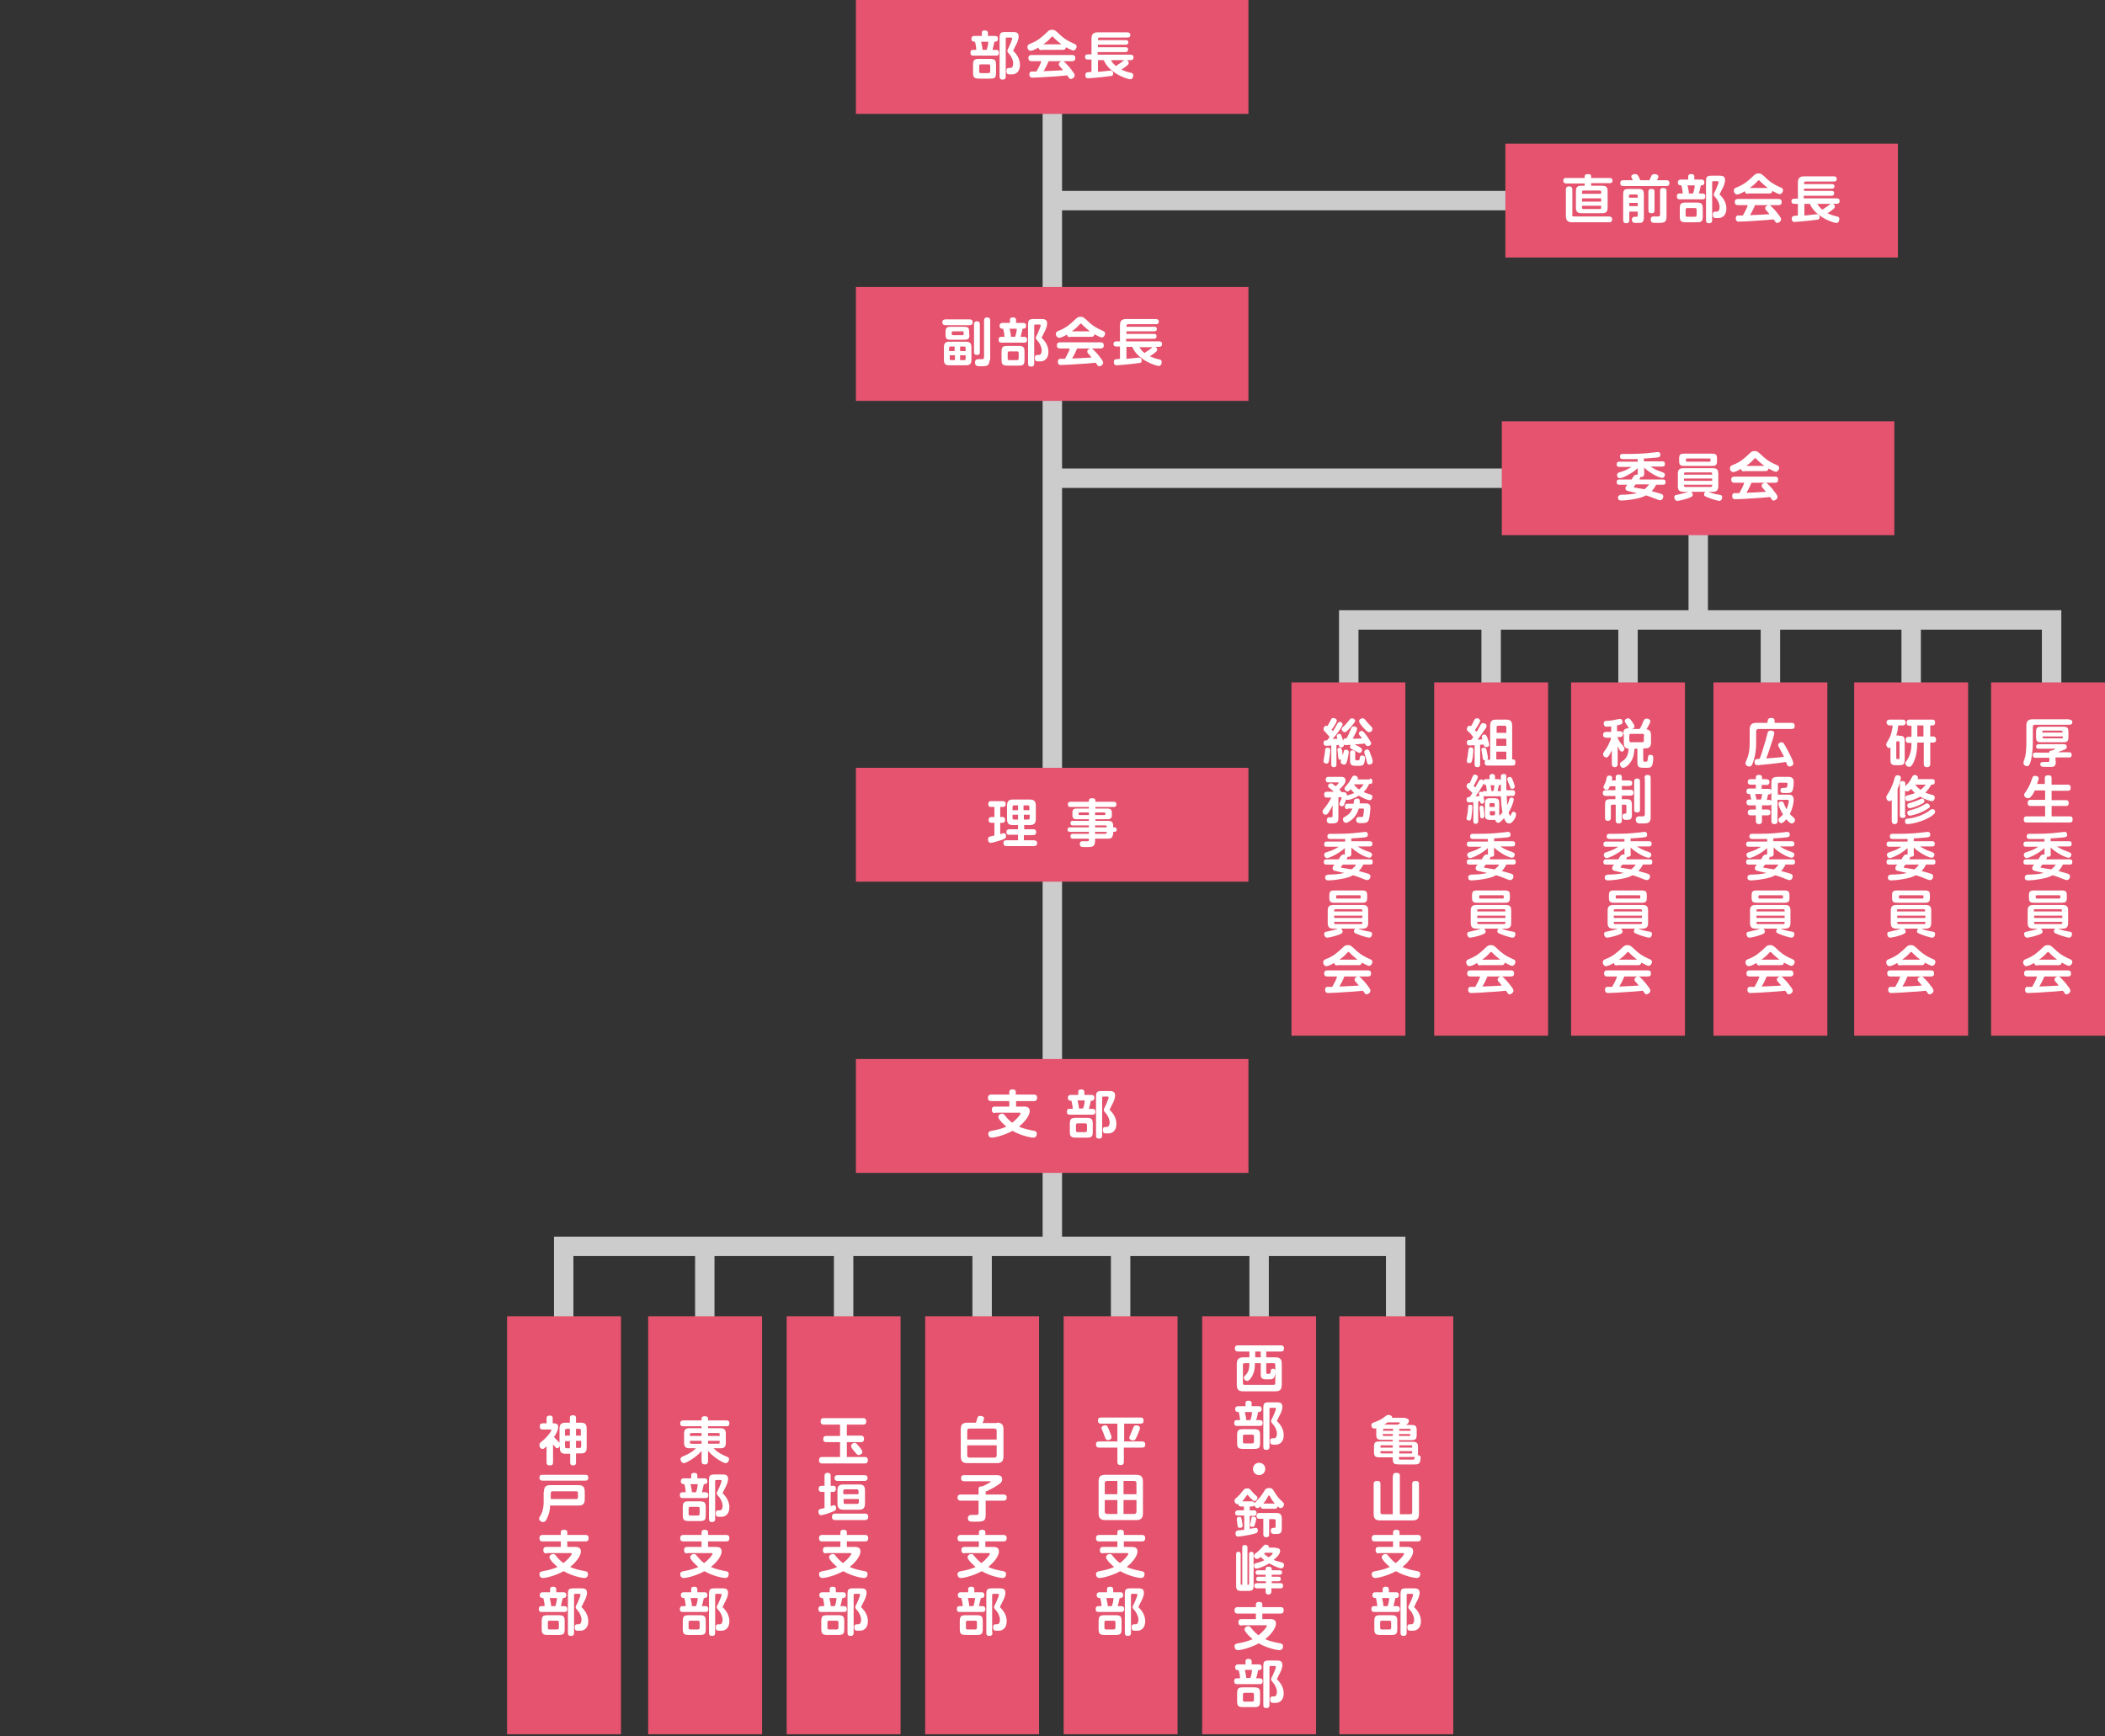 <?xml version="1.0" encoding="utf-8"?>
<!-- Generator: Adobe Illustrator 28.1.0, SVG Export Plug-In . SVG Version: 6.00 Build 0)  -->
<svg version="1.1" xmlns="http://www.w3.org/2000/svg" xmlns:xlink="http://www.w3.org/1999/xlink" x="0px" y="0px"
	 viewBox="0 0 650.5 536.6" style="enable-background:new 0 0 650.5 536.6;" xml:space="preserve">
<rect x="0" y="0" width="650.5" height="536.6" fill="#333333" stroke="none"/>
<style type="text/css">
	.st0{fill:none;stroke:#CCCCCC;stroke-width:6;}
	.st1{fill:#008CD6;}
	.st2{fill:#FFFFFF;}
	.st3{fill:#00D37D;}
	.st4{fill:#FFFFFF;stroke:#00D37D;stroke-miterlimit:10;}
	.st5{fill:#E5536E;}
</style>
<g id="親会">
</g>
<g id="青年部会">
</g>
<g id="女性部会">
	<g>
		<line class="st0" x1="325.2" y1="21.2" x2="325.2" y2="385.6"/>
		<line class="st0" x1="325.7" y1="147.8" x2="466.4" y2="147.8"/>
		<g>
			<rect x="264.5" class="st5" width="121.3" height="35.2"/>
			<g>
				<path class="st2" d="M303.4,11.1v-0.9c0-0.7,0.4-0.8,1-0.8c0.6,0,0.9,0.3,0.9,0.8v0.9h2.2c0.2,0,0.9,0,0.9,0.9s-0.7,0.9-1.1,0.9
					c-0.1,0.6-0.4,1.8-0.6,2.5h1.1c0.4,0,0.9,0.1,0.9,0.9c0,0.9-0.6,0.9-0.9,0.9h-7c-0.3,0-0.9,0-0.9-0.9c0-0.9,0.6-0.9,0.8-0.9h1
					c0-0.9-0.3-2.1-0.4-2.5c-0.4,0-1.1,0-1.1-0.9c0-0.8,0.6-0.9,0.9-0.9H303.4z M305.9,18.2c1.6,0,1.9,0.4,1.9,1.9v2.3
					c0,1.6-0.3,1.9-1.9,1.9h-3.3c-1.6,0-1.9-0.4-1.9-1.9v-2.3c0-1.6,0.4-1.9,1.9-1.9H305.9z M306,20.4c0-0.3-0.1-0.5-0.5-0.5h-2.4
					c-0.3,0-0.5,0.1-0.5,0.5v1.7c0,0.4,0.2,0.5,0.5,0.5h2.4c0.3,0,0.5-0.2,0.5-0.5V20.4z M303.2,12.9c0.4,1.8,0.4,1.9,0.4,2.5h1.3
					c0.4-1.1,0.5-2.1,0.5-2.5H303.2z M310.8,23.6c0,0.3,0,1-0.9,1c-0.7,0-1-0.2-1-1V11.7c0-1.5,0.3-1.8,1.8-1.8h2.2
					c0.9,0,1.9,0,1.9,1.4c0,0.8-0.4,1.9-1.2,3.3c0,0.1-0.2,0.5-0.4,0.8c0,0-0.1,0.1-0.1,0.2c0,0.1,0.1,0.2,0.2,0.3
					c1.1,1.1,1.9,2.5,1.9,4.2c0,0.9-0.3,2.2-1.5,2.7c-0.4,0.2-0.9,0.2-1.4,0.2c-0.8,0-1.3,0-1.3-1.1c0-0.8,0.4-0.9,0.8-0.9h0.5
					c0.3,0,0.8-0.3,0.8-1.4c0-1.2-0.7-2.2-0.9-2.5c-0.8-1-0.9-1-0.9-1.4c0-0.3,0.1-0.4,0.6-1.4c0.3-0.7,0.9-2.1,0.9-2.4
					c0-0.3-0.3-0.3-0.4-0.3h-1.2c-0.3,0-0.4,0.1-0.4,0.4V23.6z"/>
				<path class="st2" d="M321.9,15.5c-0.6,0-0.9-0.2-1-0.8c-0.6,0.4-1.8,1-2.4,1c-0.5,0-1-0.5-1-1.2c0-0.6,0.4-0.8,0.9-1
					c2.4-0.9,3.8-2.3,5-3.4c0.6-0.6,0.9-0.9,1.7-0.9c0.8,0,1,0.2,2,1.1c0.9,0.9,2.2,2.1,4.8,3.2c0.5,0.2,0.8,0.4,0.8,0.9
					c0,0.6-0.5,1.2-1,1.2c-0.5,0-1.7-0.7-2.3-1c-0.1,0.7-0.5,0.8-1,0.8H321.9z M324.1,18.8c-0.4,0.9-0.7,1.7-1.6,3.2
					c2.3-0.1,2.7-0.1,6-0.3c-0.2-0.3-0.3-0.4-0.9-1.1c-0.4-0.4-0.4-0.6-0.4-0.8c0-0.5,0.6-0.9,1.1-0.9c0.3,0,0.5,0.1,0.8,0.4
					c0.6,0.6,1.4,1.4,2.1,2.4c0.8,1,0.9,1.3,0.9,1.6c0,0.6-0.7,1.1-1.2,1.1c-0.4,0-0.5-0.2-0.6-0.4c-0.1-0.1-0.4-0.6-0.5-0.7
					c-1.7,0.2-3.4,0.3-5.1,0.4c-0.8,0.1-4.9,0.3-5.6,0.3c-0.3,0-1,0-1-1c0-0.1,0-0.9,0.7-0.9c0.1,0,1.3,0,1.5,0
					c0.6-1.1,1.2-2.1,1.5-3.2h-3c-0.7,0-1-0.3-1-1c0-0.9,0.8-0.9,1-0.9h12.5c0.7,0,1,0.3,1,1c0,0.9-0.8,0.9-1,0.9H324.1z M328,13.7
					c-0.5-0.4-1.4-1.1-2.4-2.1c-0.2-0.3-0.3-0.3-0.4-0.3c-0.1,0-0.2,0.1-0.4,0.3c-0.7,0.8-1.5,1.5-2.4,2.1H328z"/>
				<path class="st2" d="M339.3,18.6v3.6c0.6,0,3.8-0.4,3.8-0.4c0.5,0,0.9,0.3,0.9,0.9c0,0.7-0.4,0.8-0.8,0.8
					c-2.8,0.4-6.6,0.7-7,0.7c-0.8,0-0.8-0.9-0.8-1c0-0.5,0.2-0.7,0.4-0.8c0.2-0.1,1-0.1,1.5-0.2v-3.8h-1c-0.3,0-1,0-1-0.8
					c0-0.7,0.5-0.8,1-0.8h1V12c0-1.6,0.7-2,2-2h9c0.2,0,1,0,1,0.8c0,0.8-0.6,0.8-1,0.8h-8.5c-0.3,0-0.5,0.2-0.5,0.5v0.3h8.6
					c0.4,0,0.8,0.1,0.8,0.7c0,0.5-0.3,0.7-0.8,0.7h-8.6v0.8h8.5c0.3,0,0.8,0,0.8,0.7c0,0.5-0.2,0.8-0.8,0.8h-8.6v0.8h10.1
					c0.3,0,1,0,1,0.8c0,0.6-0.3,0.9-1,0.9h-1.1c0.5,0.2,0.6,0.6,0.6,0.9c0,0.4-0.3,0.6-1.2,1.3c-0.3,0.2-0.8,0.6-1.1,0.7
					c1.2,0.5,1.6,0.7,3,1c0.4,0.1,0.7,0.2,0.7,0.8c0,0.6-0.3,1.2-0.9,1.2c-0.8,0-3.4-1-4.9-2.1c-1.3-0.9-2.6-2.1-3.3-3.8H339.3z
					 M343.3,18.6c0.5,0.8,0.8,1.2,1.6,1.8c0.5-0.4,1-0.7,1.6-1.1c0.1-0.1,0.8-0.6,0.9-0.7H343.3z"/>
			</g>
		</g>
		<g>
			<rect x="264.5" y="88.7" class="st5" width="121.3" height="35.2"/>
			<g>
				<path class="st2" d="M299.6,98.7c0.2,0,1,0,1,0.9c0,0.8-0.6,0.9-1,0.9h-7.4c-0.2,0-1,0-1-0.9c0-0.8,0.7-0.9,1-0.9H299.6z
					 M300.2,111.2c0,1.3-0.6,1.7-1.7,1.7h-5.1c-1.2,0-1.7-0.4-1.7-1.7v-3.9c0-1.3,0.6-1.7,1.7-1.7h5.1c1.1,0,1.7,0.4,1.7,1.7V111.2z
					 M299.6,103.4c0,1.3-0.4,1.6-1.6,1.6h-4.2c-1.2,0-1.6-0.2-1.6-1.6v-0.8c0-1.3,0.4-1.6,1.6-1.6h4.1c1.2,0,1.6,0.2,1.6,1.6V103.4z
					 M293.4,108.5h1.6v-1.4h-1.3c-0.2,0-0.4,0.1-0.4,0.4V108.5z M295.1,111.3v-1.5h-1.6v1.1c0,0.3,0.1,0.4,0.4,0.4H295.1z
					 M297.8,102.8c0-0.2-0.1-0.4-0.4-0.4h-2.9c-0.3,0-0.4,0.1-0.4,0.4v0.4c0,0.2,0.1,0.4,0.4,0.4h2.9c0.3,0,0.4-0.1,0.4-0.4V102.8z
					 M298.4,108.5v-1c0-0.3-0.1-0.4-0.4-0.4h-1.3v1.4H298.4z M298.4,109.8h-1.7v1.5h1.3c0.3,0,0.4-0.1,0.4-0.4V109.8z M302.8,108.9
					c0,0.3,0,0.8-0.9,0.8c-0.8,0-0.9-0.5-0.9-0.8v-8.7c0-0.2,0-0.9,0.9-0.9c0.8,0,0.9,0.5,0.9,0.9V108.9z M305.8,111.3
					c0,1.9-1.1,1.9-2.6,1.9c-0.7,0-1,0-1.2-0.1c-0.5-0.1-0.7-0.5-0.7-1.1c0-1,0.8-1,1.3-1c0.3,0,1,0,1.1,0c0.3-0.1,0.4-0.3,0.4-0.6
					V99.1c0-0.2,0-1,0.9-1c0.8,0,1,0.4,1,1V111.3z"/>
				<path class="st2" d="M312.1,99.8v-0.9c0-0.7,0.4-0.8,1-0.8c0.6,0,0.9,0.3,0.9,0.8v0.9h2.2c0.2,0,0.9,0,0.9,0.9s-0.7,0.9-1.1,0.9
					c-0.1,0.6-0.4,1.8-0.6,2.5h1.1c0.4,0,0.9,0.1,0.9,0.9c0,0.9-0.6,0.9-0.9,0.9h-7c-0.3,0-0.9,0-0.9-0.9c0-0.9,0.6-0.9,0.8-0.9h1
					c0-0.9-0.3-2.1-0.4-2.5c-0.4,0-1.1,0-1.1-0.9c0-0.8,0.6-0.9,0.9-0.9H312.1z M314.7,106.9c1.6,0,1.9,0.4,1.9,1.9v2.3
					c0,1.6-0.3,1.9-1.9,1.9h-3.3c-1.6,0-1.9-0.4-1.9-1.9v-2.3c0-1.6,0.4-1.9,1.9-1.9H314.7z M314.8,109.1c0-0.3-0.1-0.5-0.5-0.5
					h-2.4c-0.3,0-0.5,0.1-0.5,0.5v1.7c0,0.4,0.2,0.5,0.5,0.5h2.4c0.3,0,0.5-0.2,0.5-0.5V109.1z M312,101.6c0.4,1.8,0.4,1.9,0.4,2.5
					h1.3c0.4-1.1,0.5-2.1,0.5-2.5H312z M319.6,112.3c0,0.3,0,1-0.9,1c-0.7,0-1-0.2-1-1v-11.9c0-1.5,0.3-1.8,1.8-1.8h2.2
					c0.9,0,1.9,0,1.9,1.4c0,0.8-0.4,1.9-1.2,3.3c0,0.1-0.2,0.5-0.4,0.8c0,0-0.1,0.1-0.1,0.2c0,0.1,0.1,0.2,0.2,0.3
					c1.1,1.1,1.9,2.5,1.9,4.2c0,0.9-0.3,2.2-1.5,2.7c-0.4,0.2-0.9,0.2-1.4,0.2c-0.8,0-1.3,0-1.3-1.1c0-0.8,0.4-0.9,0.8-0.9h0.5
					c0.3,0,0.8-0.3,0.8-1.4c0-1.2-0.7-2.2-0.9-2.5c-0.8-1-0.9-1-0.9-1.4c0-0.3,0.1-0.4,0.6-1.4c0.3-0.7,0.9-2.1,0.9-2.4
					c0-0.3-0.3-0.3-0.4-0.3h-1.2c-0.3,0-0.4,0.1-0.4,0.4V112.3z"/>
				<path class="st2" d="M330.7,104.2c-0.6,0-0.9-0.2-1-0.8c-0.6,0.4-1.8,1-2.4,1c-0.5,0-1-0.5-1-1.2c0-0.6,0.4-0.8,0.9-1
					c2.4-0.9,3.8-2.3,5-3.4c0.6-0.6,0.9-0.9,1.7-0.9c0.8,0,1,0.2,2,1.1c0.9,0.9,2.2,2.1,4.8,3.2c0.5,0.2,0.8,0.4,0.8,0.9
					c0,0.6-0.5,1.2-1,1.2c-0.5,0-1.7-0.7-2.3-1c-0.1,0.7-0.5,0.8-1,0.8H330.7z M332.9,107.6c-0.4,0.9-0.7,1.7-1.6,3.2
					c2.3-0.1,2.7-0.1,6-0.3c-0.2-0.3-0.3-0.4-0.9-1.1c-0.4-0.4-0.4-0.6-0.4-0.8c0-0.5,0.6-0.9,1.1-0.9c0.3,0,0.5,0.1,0.8,0.4
					c0.6,0.6,1.4,1.4,2.1,2.4c0.8,1,0.9,1.3,0.9,1.6c0,0.6-0.7,1.1-1.2,1.1c-0.4,0-0.5-0.2-0.6-0.4c-0.1-0.1-0.4-0.6-0.5-0.7
					c-1.7,0.2-3.4,0.3-5.1,0.4c-0.8,0.1-4.9,0.3-5.6,0.3c-0.3,0-1,0-1-1c0-0.1,0-0.9,0.7-0.9c0.1,0,1.3,0,1.5,0
					c0.6-1.1,1.2-2.1,1.5-3.2h-3c-0.7,0-1-0.3-1-1c0-0.9,0.8-0.9,1-0.9h12.5c0.7,0,1,0.3,1,1c0,0.9-0.8,0.9-1,0.9H332.9z
					 M336.8,102.4c-0.5-0.4-1.4-1.1-2.4-2.1c-0.2-0.3-0.3-0.3-0.4-0.3c-0.1,0-0.2,0.1-0.4,0.3c-0.7,0.8-1.5,1.5-2.4,2.1H336.8z"/>
				<path class="st2" d="M348.1,107.3v3.6c0.6,0,3.8-0.4,3.8-0.4c0.5,0,0.9,0.3,0.9,0.9c0,0.7-0.4,0.8-0.8,0.8
					c-2.8,0.4-6.6,0.7-7,0.7c-0.8,0-0.8-0.9-0.8-1c0-0.5,0.2-0.7,0.4-0.8c0.2-0.1,1-0.1,1.5-0.2v-3.8h-1c-0.3,0-1,0-1-0.8
					c0-0.7,0.5-0.8,1-0.8h1v-4.9c0-1.6,0.7-2,2-2h9c0.2,0,1,0,1,0.8c0,0.8-0.6,0.8-1,0.8h-8.5c-0.3,0-0.5,0.2-0.5,0.5v0.3h8.6
					c0.4,0,0.8,0.1,0.8,0.7c0,0.5-0.3,0.7-0.8,0.7h-8.6v0.8h8.5c0.3,0,0.8,0,0.8,0.7c0,0.5-0.2,0.8-0.8,0.8h-8.6v0.8h10.1
					c0.3,0,1,0,1,0.8c0,0.6-0.3,0.9-1,0.9h-1.1c0.5,0.2,0.6,0.6,0.6,0.9c0,0.4-0.3,0.6-1.2,1.3c-0.3,0.2-0.8,0.6-1.1,0.7
					c1.2,0.5,1.6,0.7,3,1c0.4,0.1,0.7,0.2,0.7,0.8c0,0.6-0.3,1.2-0.9,1.2c-0.8,0-3.4-1-4.9-2.1c-1.3-0.9-2.6-2.1-3.3-3.8H348.1z
					 M352.1,107.3c0.5,0.8,0.8,1.2,1.6,1.8c0.5-0.4,1-0.7,1.6-1.1c0.1-0.1,0.8-0.6,0.9-0.7H352.1z"/>
			</g>
		</g>
		<g>
			<rect x="264.5" y="237.3" class="st5" width="121.3" height="35.2"/>
			<g>
				<path class="st2" d="M307.3,254.3h-0.9c-0.6,0-0.9-0.3-0.9-0.9c0-0.6,0.3-0.9,0.9-0.9h0.9v-3.1h-1c-0.3,0-0.9,0-0.9-0.9
					c0-0.8,0.5-0.9,0.9-0.9h3.6c0.2,0,0.9,0,0.9,0.9c0,0.6-0.3,0.9-0.9,0.9h-0.8v3.1h0.7c0.7,0,0.8,0.5,0.8,0.9
					c0,0.5-0.2,0.9-0.8,0.9h-0.7v3.5c0.9-0.3,0.9-0.3,1.1-0.3c0.5,0,0.7,0.5,0.7,0.9c0,0.7-0.2,0.8-2,1.4c-0.6,0.2-2.2,0.7-2.8,0.7
					c-0.5,0-0.8-0.6-0.8-1.1c0-0.7,0.4-0.8,0.8-0.9c0.3-0.1,1-0.2,1.2-0.3V254.3z M316.4,256.3h2.9c0.2,0,0.9,0,0.9,0.9
					c0,0.8-0.6,0.9-0.9,0.9h-2.9v1.6h3.1c0.6,0,1,0.3,1,0.9c0,0.6-0.3,0.9-1,0.9H311c-0.4,0-0.9-0.1-0.9-0.9c0-0.8,0.4-0.9,0.9-0.9
					h3.6V258h-2.7c-0.3,0-0.9,0-0.9-0.8c0-0.7,0.4-0.9,0.9-0.9h2.7V255h-1.6c-1.3,0-1.8-0.5-1.8-1.9V249c0-1.3,0.5-1.9,1.8-1.9h5.2
					c1.3,0,1.9,0.5,1.9,1.9v4.1c0,1.3-0.5,1.9-1.9,1.9h-1.7V256.3z M314.6,250.4v-1.5h-1.2c-0.4,0-0.5,0.2-0.5,0.5v1H314.6z
					 M314.6,251.8h-1.7v1c0,0.3,0.1,0.5,0.5,0.5h1.2V251.8z M316.4,250.4h1.7v-1c0-0.3-0.1-0.5-0.5-0.5h-1.3V250.4z M316.4,251.8
					v1.5h1.3c0.3,0,0.5-0.2,0.5-0.5v-1H316.4z"/>
				<path class="st2" d="M343.9,257.9c0,1-0.6,1.3-1.5,1.3h-4v0.7c0,1.9-1,1.9-2.6,1.9c-1.7,0-2.1,0-2.1-1c0-0.8,0.5-0.8,1-0.8h1.4
					c0.3,0,0.4-0.2,0.4-0.5v-0.3h-4.9c-0.2,0-0.8,0-0.8-0.7c0-0.6,0.2-0.8,0.8-0.8h4.9v-0.6h-5.8c-0.2,0-0.8,0-0.8-0.7
					c0-0.7,0.6-0.7,0.8-0.7h5.8v-0.6h-5c-0.2,0-0.7,0-0.7-0.7s0.5-0.7,0.7-0.7h5v-0.5h-3.7c-1.1,0-1.4-0.3-1.4-1.4v-0.5
					c0-1.1,0.3-1.4,1.4-1.4h3.7v-0.5h-5.7c-0.2,0-0.8,0-0.8-0.8s0.6-0.8,0.8-0.8h5.7v-0.4c0-0.5,0.4-0.7,0.9-0.7
					c0.6,0,1.1,0.1,1.1,0.7v0.4h5.7c0.2,0,0.8,0,0.8,0.8s-0.6,0.8-0.8,0.8h-5.7v0.5h3.7c1,0,1.4,0.3,1.4,1.4v0.5
					c0,1.1-0.4,1.4-1.4,1.4h-3.7v0.5h4c0.9,0,1.5,0.3,1.5,1.5v0.5h0.4c0.5,0,0.7,0.4,0.7,0.7c0,0.4-0.3,0.7-0.7,0.7h-0.4V257.9z
					 M336.5,251.9v-0.8h-2.9c-0.2,0-0.3,0.1-0.3,0.3c0,0.3,0,0.5,0.3,0.5H336.5z M338.4,251.9h2.9c0.2,0,0.3,0,0.3-0.3
					c0-0.3,0-0.5-0.3-0.5h-2.9V251.9z M338.4,255.1v0.6h3.6v-0.2c0-0.3-0.1-0.4-0.4-0.4H338.4z M342,257.1h-3.6v0.6h3.2
					c0.2,0,0.4-0.1,0.4-0.4V257.1z"/>
			</g>
		</g>
		<g>
			<line class="st0" x1="325.7" y1="62" x2="466.4" y2="62"/>
			<g>
				<rect x="465.2" y="44.4" class="st5" width="121.3" height="35.2"/>
				<g>
					<path class="st2" d="M489.7,57.5v-0.8H484c-0.4,0-0.9-0.1-0.9-0.9c0-0.8,0.6-0.8,0.9-0.8h5.7v-0.5c0-0.5,0.3-0.7,1.1-0.7
						c0.8,0,0.9,0.4,0.9,0.7V55h5.7c0.2,0,0.9,0,0.9,0.8c0,0.8-0.6,0.8-0.9,0.8h-5.7v0.8h3.4c1.2,0,1.7,0.4,1.7,1.7v5.1
						c0,1.3-0.6,1.7-1.7,1.7h-6.4c-1.2,0-1.7-0.5-1.7-1.7v-5.1c0-1.3,0.5-1.7,1.7-1.7H489.7z M485.8,66.3c0,0.4,0.2,0.6,0.6,0.6
						h10.8c0.2,0,1,0,1,0.9s-0.7,0.9-1,0.9h-11.3c-1.3,0-2-0.4-2-2v-8.1c0-0.3,0-1,1-1c0.9,0,1,0.6,1,1V66.3z M488.9,59.9h5.9v-0.6
						c0-0.3-0.1-0.4-0.4-0.4h-5.1c-0.3,0-0.4,0.1-0.4,0.4V59.9z M494.8,61.3h-5.9v1h5.9V61.3z M488.9,63.6v0.6
						c0,0.3,0.1,0.4,0.4,0.4h5.1c0.3,0,0.4-0.1,0.4-0.4v-0.6H488.9z"/>
					<path class="st2" d="M509.7,55.7c0.1-0.2,0.6-1.3,0.7-1.5c0.2-0.2,0.4-0.4,0.9-0.4c0.8,0,1.2,0.4,1.2,0.8c0,0.1,0,0.2-0.2,0.6
						c-0.2,0.4-0.3,0.4-0.3,0.5h3c0.2,0,0.9,0,0.9,0.9s-0.7,0.9-0.9,0.9h-13.4c-0.2,0-0.9,0-0.9-0.9s0.7-0.9,0.9-0.9h3
						c-0.1-0.2-0.3-0.6-0.4-0.8c-0.1-0.1-0.1-0.2-0.1-0.3c0-0.6,0.7-0.8,1.2-0.8c0.6,0,0.8,0.3,0.9,0.5c0.2,0.2,0.4,0.8,0.7,1.4
						H509.7z M503.5,65.3V68c0,0.4-0.1,1-0.9,1c-0.7,0-1-0.3-1-1v-7.8c0-1.5,0.3-1.8,1.8-1.8h2.8c1.5,0,1.8,0.3,1.8,1.8v6.9
						c0,0.6,0,1.4-0.7,1.7c-0.3,0.1-0.5,0.1-1.8,0.1c-0.4,0-1.2,0-1.2-1c0-0.9,0.6-0.9,1-0.9c0.7,0,0.8,0,0.8-0.4v-1.2H503.5z
						 M503.5,61.1h2.6v-0.6c0-0.2-0.1-0.4-0.4-0.4h-1.9c-0.2,0-0.4,0.1-0.4,0.4V61.1z M506.1,62.7h-2.6v1h2.6V62.7z M511.3,65
						c0,0.3,0,0.9-0.9,0.9c-0.8,0-1-0.3-1-0.9v-5.7c0-0.3,0-0.9,0.9-0.9c0.8,0,1,0.2,1,0.9V65z M515,67c0,1.9-1,1.9-2.8,1.9
						c-0.4,0-1.3,0-1.6-0.1c-0.4-0.2-0.5-0.7-0.5-0.9c0-0.9,0.5-1,0.9-1c0.2,0,1.2,0,1.4,0c0.4,0,0.6-0.1,0.6-0.5V59
						c0-0.4,0.1-0.9,0.9-0.9c0.7,0,1.1,0.2,1.1,0.9V67z"/>
					<path class="st2" d="M521.7,55.5v-0.9c0-0.7,0.4-0.8,1-0.8c0.6,0,0.9,0.3,0.9,0.8v0.9h2.2c0.2,0,0.9,0,0.9,0.9
						s-0.7,0.9-1.1,0.9c-0.1,0.6-0.4,1.8-0.6,2.5h1.1c0.4,0,0.9,0.1,0.9,0.9c0,0.9-0.6,0.9-0.9,0.9h-7c-0.3,0-0.9,0-0.9-0.9
						c0-0.9,0.6-0.9,0.8-0.9h1c0-0.9-0.3-2.1-0.4-2.5c-0.4,0-1.1,0-1.1-0.9c0-0.8,0.6-0.9,0.9-0.9H521.7z M524.3,62.6
						c1.6,0,1.9,0.4,1.9,1.9v2.3c0,1.6-0.3,1.9-1.9,1.9H521c-1.6,0-1.9-0.4-1.9-1.9v-2.3c0-1.6,0.4-1.9,1.9-1.9H524.3z M524.3,64.8
						c0-0.3-0.1-0.5-0.5-0.5h-2.4c-0.3,0-0.5,0.1-0.5,0.5v1.7c0,0.4,0.2,0.5,0.5,0.5h2.4c0.3,0,0.5-0.2,0.5-0.5V64.8z M521.5,57.3
						c0.4,1.8,0.4,1.9,0.4,2.5h1.3c0.4-1.1,0.5-2.1,0.5-2.5H521.5z M529.1,68c0,0.3,0,1-0.9,1c-0.7,0-1-0.2-1-1V56.1
						c0-1.5,0.3-1.8,1.8-1.8h2.2c0.9,0,1.9,0,1.9,1.4c0,0.8-0.4,1.9-1.2,3.3c0,0.1-0.2,0.5-0.4,0.8c0,0-0.1,0.1-0.1,0.2
						c0,0.1,0.1,0.2,0.2,0.3c1.1,1.1,1.9,2.5,1.9,4.2c0,0.9-0.3,2.2-1.5,2.7c-0.4,0.2-0.9,0.2-1.4,0.2c-0.8,0-1.3,0-1.3-1.1
						c0-0.8,0.4-0.9,0.8-0.9h0.5c0.3,0,0.8-0.3,0.8-1.4c0-1.2-0.7-2.2-0.9-2.5c-0.8-1-0.9-1-0.9-1.4c0-0.3,0.1-0.4,0.6-1.4
						c0.3-0.7,0.9-2.1,0.9-2.4c0-0.3-0.3-0.3-0.4-0.3h-1.2c-0.3,0-0.4,0.1-0.4,0.4V68z"/>
					<path class="st2" d="M540.2,59.9c-0.6,0-0.9-0.2-1-0.8c-0.6,0.4-1.8,1-2.4,1c-0.5,0-1-0.5-1-1.2c0-0.6,0.4-0.8,0.9-1
						c2.4-0.9,3.8-2.3,5-3.4c0.6-0.6,0.9-0.9,1.7-0.9c0.8,0,1,0.2,2,1.1c0.9,0.9,2.2,2.1,4.8,3.2c0.5,0.2,0.8,0.4,0.8,0.9
						c0,0.6-0.5,1.2-1,1.2c-0.5,0-1.7-0.7-2.3-1c-0.1,0.7-0.5,0.8-1,0.8H540.2z M542.4,63.3c-0.4,0.9-0.7,1.7-1.6,3.2
						c2.3-0.1,2.7-0.1,6-0.3c-0.2-0.3-0.3-0.4-0.9-1.1c-0.4-0.4-0.4-0.6-0.4-0.8c0-0.5,0.6-0.9,1.1-0.9c0.3,0,0.5,0.1,0.8,0.4
						c0.6,0.6,1.4,1.4,2.1,2.4c0.8,1,0.9,1.3,0.9,1.6c0,0.6-0.7,1.1-1.2,1.1c-0.4,0-0.5-0.2-0.6-0.4c-0.1-0.1-0.4-0.6-0.5-0.7
						c-1.7,0.2-3.4,0.3-5.1,0.4c-0.8,0.1-4.9,0.3-5.6,0.3c-0.3,0-1,0-1-1c0-0.1,0-0.9,0.7-0.9c0.1,0,1.3,0,1.5,0
						c0.6-1.1,1.2-2.1,1.5-3.2h-3c-0.7,0-1-0.3-1-1c0-0.9,0.8-0.9,1-0.9h12.5c0.7,0,1,0.3,1,1c0,0.9-0.8,0.9-1,0.9H542.4z
						 M546.3,58.1c-0.5-0.4-1.4-1.1-2.4-2.1c-0.2-0.3-0.3-0.3-0.4-0.3c-0.1,0-0.2,0.1-0.4,0.3c-0.7,0.8-1.5,1.5-2.4,2.1H546.3z"/>
					<path class="st2" d="M557.6,63v3.6c0.6,0,3.8-0.4,3.8-0.4c0.5,0,0.9,0.3,0.9,0.9c0,0.7-0.4,0.8-0.8,0.8c-2.8,0.4-6.6,0.7-7,0.7
						c-0.8,0-0.8-0.9-0.8-1c0-0.5,0.2-0.7,0.4-0.8c0.2-0.1,1-0.1,1.5-0.2V63h-1c-0.3,0-1,0-1-0.8c0-0.7,0.5-0.8,1-0.8h1v-4.9
						c0-1.6,0.7-2,2-2h9c0.2,0,1,0,1,0.8c0,0.8-0.6,0.8-1,0.8H558c-0.3,0-0.5,0.2-0.5,0.5v0.3h8.6c0.4,0,0.8,0.1,0.8,0.7
						c0,0.5-0.3,0.7-0.8,0.7h-8.6V59h8.5c0.3,0,0.8,0,0.8,0.7c0,0.5-0.2,0.8-0.8,0.8h-8.6v0.8h10.1c0.3,0,1,0,1,0.8
						c0,0.6-0.3,0.9-1,0.9h-1.1c0.5,0.2,0.6,0.6,0.6,0.9c0,0.4-0.3,0.6-1.2,1.3c-0.3,0.2-0.8,0.6-1.1,0.7c1.2,0.5,1.6,0.7,3,1
						c0.4,0.1,0.7,0.2,0.7,0.8c0,0.6-0.3,1.2-0.9,1.2c-0.8,0-3.4-1-4.9-2.1c-1.3-0.9-2.6-2.1-3.3-3.8H557.6z M561.6,63
						c0.5,0.8,0.8,1.2,1.6,1.8c0.5-0.4,1-0.7,1.6-1.1c0.1-0.1,0.8-0.6,0.9-0.7H561.6z"/>
				</g>
			</g>
		</g>
		<g>
			<line class="st0" x1="524.8" y1="155.2" x2="524.8" y2="190"/>
			<g>
				<rect x="464.1" y="130.2" class="st5" width="121.3" height="35.2"/>
				<g>
					<path class="st2" d="M508.1,146.5c0,0.5-0.2,1-1.2,0.9c0,0.3-0.1,0.4-0.3,0.8h7.3c0.3,0,0.8,0,0.8,0.8c0,0.8-0.5,0.8-0.8,0.8
						h-2.1c-0.5,1-1,1.6-1.4,2c1.2,0.3,2.8,0.8,3.1,0.9c0.2,0.1,0.5,0.3,0.5,0.8c0,0.4-0.3,1.1-1,1.1c-0.3,0-0.8-0.2-0.8-0.2
						c-2.3-0.9-2.5-1-3.6-1.3c-0.8,0.5-2,0.9-3.9,1.2c-1.6,0.3-3.2,0.4-3.7,0.4c-0.2,0-1,0-1-0.9c0-0.8,0.7-0.8,1-0.9
						c1.3,0,3.4-0.1,4.9-0.5c-0.5-0.1-2.7-0.6-3-0.7c-0.4-0.1-0.6-0.4-0.6-0.8c0-0.4,0.2-0.6,0.6-1.1h-2.5c-0.3,0-0.8,0-0.8-0.8
						c0-0.7,0.4-0.8,0.8-0.8h3.8c0.1-0.2,0.6-1,0.7-1.1c0.3-0.4,0.7-0.4,0.8-0.4c0.2,0,0.3,0,0.4,0c0-0.1,0-0.2,0-0.2v-1.8
						c-2.2,2-5,3.1-5.5,3.1c-0.6,0-0.9-0.6-0.9-1c0-0.5,0.4-0.7,0.7-0.8c1.6-0.5,2.4-0.8,3.8-1.7h-3.8c-0.4,0-0.8-0.1-0.8-0.8
						c0-0.6,0.3-0.8,0.8-0.8h5.7v-0.8c-1.4,0-2.8,0-4.2,0c-0.7,0-1.3,0-1.3-0.8c0-0.8,0.6-0.8,0.9-0.8c3.4,0,5.8,0,9-0.4
						c0.3,0,1.6-0.2,1.8-0.2c0.7,0,0.8,0.5,0.8,0.9c0,0.6-0.4,0.7-1,0.8c-1.2,0.1-3.1,0.3-4.1,0.3v0.9h5.7c0.3,0,0.8,0,0.8,0.8
						c0,0.7-0.4,0.8-0.8,0.8H510c0.8,0.5,1.9,1.1,2.8,1.4c1.2,0.4,1.7,0.6,1.7,1.1c0,0.5-0.3,1-0.9,1c-0.4,0-1.7-0.5-2.7-1.1
						c-1-0.6-2.2-1.4-2.8-2.1V146.5z M505.4,149.8c-0.3,0.4-0.3,0.4-0.4,0.5c-0.1,0.1-0.1,0.2-0.1,0.2c0,0.2,0.2,0.2,0.3,0.2
						c0.8,0.1,2.1,0.4,3,0.5c0.5-0.4,0.9-0.8,1.4-1.5H505.4z"/>
					<path class="st2" d="M522.6,152c0.4,0.3,0.5,0.7,0.5,0.9c0,0.4-0.1,0.6-1.2,1c-1.3,0.5-3.1,0.9-3.6,0.9c-0.6,0-0.9-0.7-0.9-1.1
						c0-0.6,0.3-0.7,1-0.8c1.8-0.4,2.4-0.6,3.3-0.9h-1.5c-1.1,0-1.7-0.4-1.7-1.7v-3.9c0-1.3,0.6-1.7,1.7-1.7h9.1
						c1.2,0,1.7,0.4,1.7,1.7v3.9c0,1.3-0.6,1.7-1.7,1.7h-1.4c1.1,0.4,1.6,0.6,3.3,0.9c0.7,0.1,1,0.2,1,0.8c0,0.3-0.2,1.1-0.9,1.1
						c-0.5,0-2.4-0.6-3.4-1c-1-0.4-1.3-0.5-1.3-1c0-0.2,0.1-0.6,0.4-0.8H522.6z M530.6,142.4c0,1.3-0.3,1.6-1.7,1.6h-8.3
						c-1.4,0-1.7-0.3-1.7-1.6v-0.6c0-1.3,0.3-1.6,1.7-1.6h8.3c1.4,0,1.7,0.3,1.7,1.6V142.4z M529.1,146.7v-0.3
						c0-0.2-0.1-0.4-0.4-0.4h-7.9c-0.3,0-0.4,0.2-0.4,0.4v0.3H529.1z M520.4,147.9v0.7h8.7v-0.7H520.4z M520.4,149.8v0.3
						c0,0.2,0.1,0.4,0.4,0.4h7.9c0.3,0,0.4-0.2,0.4-0.4v-0.3H520.4z M528.6,142c0-0.2-0.1-0.3-0.3-0.3h-7c-0.2,0-0.3,0.1-0.3,0.3
						v0.4c0,0.2,0.1,0.3,0.3,0.3h7c0.2,0,0.3-0.1,0.3-0.3V142z"/>
					<path class="st2" d="M539,145.7c-0.6,0-0.9-0.2-1-0.8c-0.6,0.4-1.8,1-2.4,1c-0.5,0-1-0.5-1-1.2c0-0.6,0.4-0.8,0.9-1
						c2.4-0.9,3.8-2.3,5-3.4c0.6-0.6,0.9-0.9,1.7-0.9c0.8,0,1,0.2,2,1.1c0.9,0.9,2.2,2.1,4.8,3.2c0.5,0.2,0.8,0.4,0.8,0.9
						c0,0.6-0.5,1.2-1,1.2c-0.5,0-1.7-0.7-2.3-1c-0.1,0.7-0.5,0.8-1,0.8H539z M541.3,149.1c-0.4,0.9-0.7,1.7-1.6,3.2
						c2.3-0.1,2.7-0.1,6-0.3c-0.2-0.3-0.3-0.4-0.9-1.1c-0.4-0.4-0.4-0.6-0.4-0.8c0-0.5,0.6-0.9,1.1-0.9c0.3,0,0.5,0.1,0.8,0.4
						c0.6,0.6,1.4,1.4,2.1,2.4c0.8,1,0.9,1.3,0.9,1.6c0,0.6-0.7,1.1-1.2,1.1c-0.4,0-0.5-0.2-0.6-0.4c-0.1-0.1-0.4-0.6-0.5-0.7
						c-1.7,0.2-3.4,0.3-5.1,0.4c-0.8,0.1-4.9,0.3-5.6,0.3c-0.3,0-1,0-1-1c0-0.1,0-0.9,0.7-0.9c0.1,0,1.3,0,1.5,0
						c0.6-1.1,1.2-2.1,1.5-3.2h-3c-0.7,0-1-0.3-1-1c0-0.9,0.8-0.9,1-0.9h12.5c0.7,0,1,0.3,1,1c0,0.9-0.8,0.9-1,0.9H541.3z
						 M545.2,144c-0.5-0.4-1.4-1.1-2.4-2.1c-0.2-0.3-0.3-0.3-0.4-0.3c-0.1,0-0.2,0.1-0.4,0.3c-0.7,0.8-1.5,1.5-2.4,2.1H545.2z"/>
				</g>
			</g>
			<g>
				<polyline class="st0" points="416.8,226.4 416.8,191.6 634,191.6 634,226.4 				"/>
				<g>
					<rect x="615.3" y="210.9" class="st5" width="35.2" height="109.2"/>
					<g>
						<path class="st2" d="M639.4,222.4c0.4,0,1,0.1,1,0.8c0,0.6-0.4,0.8-1,0.8h-10.6c-0.4,0-0.6,0.2-0.6,0.7v5c0,1.9-0.3,4.6-0.8,6
							c-0.3,0.8-0.5,1.1-1,1.1c-0.4,0-1.1-0.3-1.1-1c0-0.3,0-0.3,0.4-1.5c0.4-1.1,0.5-3.3,0.5-4.9v-5.1c0-1.5,0.6-2,2-2H639.4z
							 M635.3,235.2c0,0.8,0,1.8-1.2,1.8h-2.4c-0.4,0-1.2,0-1.2-0.8c0-0.7,0.6-0.7,1.2-0.7c0.3,0,1.1,0,1.2,0c0.3,0,0.4-0.1,0.4-0.5
							v-0.8H629c-0.3,0-0.8,0-0.8-0.8c0-0.7,0.5-0.8,0.8-0.8h4.3v-0.2c0-0.3,0.2-0.4,0.5-0.4c0.1,0,1.3-0.3,1.3-0.5
							c0-0.1-0.1-0.1-0.2-0.1h-4.9c-0.2,0-0.8,0-0.8-0.7c0-0.5,0.4-0.7,0.8-0.7h7.7c0.2,0,1,0,1,0.8c0,0.5-0.4,0.8-0.8,0.9
							c-0.6,0.3-1.6,0.6-1.8,0.7l0,0.1h3.3c0.2,0,0.8,0,0.8,0.8c0,0.8-0.5,0.8-0.8,0.8h-4.2V235.2z M639.2,227.7
							c0,1.4-0.3,1.7-1.7,1.7h-6.6c-1.4,0-1.7-0.3-1.7-1.7v-1.4c0-1.4,0.3-1.7,1.7-1.7h6.6c1.4,0,1.7,0.3,1.7,1.7V227.7z
							 M637.4,226.4c0-0.3,0-0.6-0.4-0.6h-5.5c-0.4,0-0.4,0.3-0.4,0.6H637.4z M637.4,227.6h-6.2v0.2c0,0.2,0.1,0.4,0.4,0.4h5.5
							c0.3,0,0.4-0.1,0.4-0.4V227.6z"/>
						<path class="st2" d="M631.9,242.5v-2c0-0.2,0-0.9,1-0.9c0.9,0,1.1,0.3,1.1,0.9v2h5c0.2,0,0.9,0,0.9,0.9c0,0.8-0.3,1-0.9,1h-5
							v2.9h4.4c0.3,0,0.9,0,0.9,0.9c0,0.8-0.5,0.9-0.9,0.9H634v3.2h5.6c0.2,0,0.9,0,0.9,0.9c0,0.7-0.2,1-0.9,1h-13.3
							c-0.3,0-0.9,0-0.9-0.9c0-0.8,0.4-1,0.9-1h5.7v-3.2h-4.5c-0.2,0-0.9,0-0.9-0.9c0-0.7,0.3-1,0.9-1h4.5v-2.9h-3.2
							c-0.4,0.9-0.8,1.6-1.3,2c-0.2,0.3-0.4,0.4-0.8,0.4c-0.6,0-1.2-0.5-1.2-1c0-0.3,0-0.3,0.9-1.6c0.2-0.3,1-1.7,1.3-2.7
							c0.1-0.4,0.4-1.1,0.5-1.3c0.1-0.2,0.4-0.3,0.7-0.3c0.2,0,1.1,0,1.1,0.8c0,0.4-0.4,1.3-0.5,1.7H631.9z"/>
						<path class="st2" d="M633.8,263.9c0,0.5-0.2,1-1.2,0.9c0,0.3-0.1,0.4-0.3,0.8h7.3c0.3,0,0.8,0,0.8,0.8c0,0.8-0.5,0.8-0.8,0.8
							h-2.1c-0.5,1-1,1.6-1.4,2c1.2,0.3,2.8,0.8,3.1,0.9c0.2,0.1,0.5,0.3,0.5,0.8c0,0.4-0.3,1.1-1,1.1c-0.3,0-0.8-0.2-0.8-0.2
							c-2.3-0.9-2.5-1-3.6-1.3c-0.8,0.5-2,0.9-3.9,1.2c-1.6,0.3-3.2,0.4-3.7,0.4c-0.2,0-1,0-1-0.9c0-0.8,0.7-0.8,1-0.9
							c1.3,0,3.4-0.1,4.9-0.5c-0.5-0.1-2.7-0.6-3-0.7c-0.4-0.1-0.6-0.4-0.6-0.8c0-0.4,0.2-0.6,0.6-1.1h-2.5c-0.3,0-0.8,0-0.8-0.8
							c0-0.7,0.4-0.8,0.8-0.8h3.8c0.1-0.2,0.6-1,0.7-1.1c0.3-0.4,0.7-0.4,0.8-0.4c0.2,0,0.3,0,0.4,0c0-0.1,0-0.2,0-0.2v-1.8
							c-2.2,2-5,3.1-5.5,3.1c-0.6,0-0.9-0.6-0.9-1c0-0.5,0.4-0.7,0.7-0.8c1.6-0.5,2.4-0.8,3.8-1.7h-3.8c-0.4,0-0.8-0.1-0.8-0.8
							c0-0.6,0.3-0.8,0.8-0.8h5.7v-0.8c-1.4,0-2.8,0-4.2,0c-0.7,0-1.3,0-1.3-0.8c0-0.8,0.6-0.8,0.9-0.8c3.4,0,5.8,0,9-0.4
							c0.3,0,1.6-0.2,1.8-0.2c0.7,0,0.8,0.5,0.8,0.9c0,0.6-0.4,0.7-1,0.8c-1.2,0.1-3.1,0.3-4.1,0.3v0.9h5.7c0.3,0,0.8,0,0.8,0.8
							c0,0.7-0.4,0.8-0.8,0.8h-3.8c0.8,0.5,1.9,1.1,2.8,1.4c1.2,0.4,1.7,0.6,1.7,1.1c0,0.5-0.3,1-0.9,1c-0.4,0-1.7-0.5-2.7-1.1
							c-1-0.6-2.2-1.4-2.8-2.1V263.9z M631.1,267.3c-0.3,0.4-0.3,0.4-0.4,0.5c-0.1,0.1-0.1,0.2-0.1,0.2c0,0.2,0.2,0.2,0.3,0.2
							c0.8,0.1,2.1,0.4,3,0.5c0.5-0.4,0.9-0.8,1.4-1.5H631.1z"/>
						<path class="st2" d="M630.7,287c0.4,0.3,0.5,0.7,0.5,0.9c0,0.4-0.1,0.6-1.2,1c-1.3,0.5-3.1,0.9-3.6,0.9
							c-0.6,0-0.9-0.7-0.9-1.1c0-0.6,0.3-0.7,1-0.8c1.8-0.4,2.4-0.6,3.3-0.9h-1.5c-1.1,0-1.7-0.4-1.7-1.7v-3.9
							c0-1.3,0.6-1.7,1.7-1.7h9.1c1.2,0,1.7,0.4,1.7,1.7v3.9c0,1.3-0.6,1.7-1.7,1.7H636c1.1,0.4,1.6,0.6,3.3,0.9
							c0.7,0.1,1,0.2,1,0.8c0,0.3-0.2,1.1-0.9,1.1c-0.5,0-2.4-0.6-3.4-1c-1-0.4-1.3-0.5-1.3-1c0-0.2,0.1-0.6,0.4-0.8H630.7z
							 M638.7,277.4c0,1.3-0.3,1.6-1.7,1.6h-8.3c-1.4,0-1.7-0.3-1.7-1.6v-0.6c0-1.3,0.3-1.6,1.7-1.6h8.3c1.4,0,1.7,0.3,1.7,1.6
							V277.4z M637.2,281.7v-0.3c0-0.2-0.1-0.4-0.4-0.4h-7.9c-0.3,0-0.4,0.2-0.4,0.4v0.3H637.2z M628.6,283v0.7h8.7V283H628.6z
							 M628.6,284.9v0.3c0,0.2,0.1,0.4,0.4,0.4h7.9c0.3,0,0.4-0.2,0.4-0.4v-0.3H628.6z M636.7,277c0-0.2-0.1-0.3-0.3-0.3h-7
							c-0.2,0-0.3,0.1-0.3,0.3v0.4c0,0.2,0.1,0.3,0.3,0.3h7c0.2,0,0.3-0.1,0.3-0.3V277z"/>
						<path class="st2" d="M629.6,298.4c-0.6,0-0.9-0.2-1-0.8c-0.6,0.4-1.8,1-2.4,1c-0.5,0-1-0.5-1-1.2c0-0.6,0.4-0.8,0.9-1
							c2.4-0.9,3.8-2.3,5-3.4c0.6-0.6,0.9-0.9,1.7-0.9c0.8,0,1,0.2,2,1.1c0.9,0.9,2.2,2.1,4.8,3.2c0.5,0.2,0.8,0.4,0.8,0.9
							c0,0.6-0.5,1.2-1,1.2c-0.5,0-1.7-0.7-2.3-1c-0.1,0.7-0.5,0.8-1,0.8H629.6z M631.8,301.7c-0.4,0.9-0.7,1.7-1.6,3.2
							c2.3-0.1,2.7-0.1,6-0.3c-0.2-0.3-0.3-0.4-0.9-1.1c-0.4-0.4-0.4-0.6-0.4-0.8c0-0.5,0.6-0.9,1.1-0.9c0.3,0,0.5,0.1,0.8,0.4
							c0.6,0.6,1.4,1.4,2.1,2.4c0.8,1,0.9,1.3,0.9,1.6c0,0.6-0.7,1.1-1.2,1.1c-0.4,0-0.5-0.2-0.6-0.4c-0.1-0.1-0.4-0.6-0.5-0.7
							c-1.7,0.2-3.4,0.3-5.1,0.4c-0.8,0.1-4.9,0.3-5.6,0.3c-0.3,0-1,0-1-1c0-0.1,0-0.9,0.7-0.9c0.1,0,1.3,0,1.5,0
							c0.6-1.1,1.2-2.1,1.5-3.2h-3c-0.7,0-1-0.3-1-1c0-0.9,0.8-0.9,1-0.9h12.5c0.7,0,1,0.3,1,1c0,0.9-0.8,0.9-1,0.9H631.8z
							 M635.7,296.6c-0.5-0.4-1.4-1.1-2.4-2.1c-0.2-0.3-0.3-0.3-0.4-0.3c-0.1,0-0.2,0.1-0.4,0.3c-0.7,0.8-1.5,1.5-2.4,2.1H635.7z"/>
					</g>
				</g>
				<g>
					<line class="st0" x1="590.6" y1="191.6" x2="590.6" y2="226.4"/>
					<g>
						<rect x="573" y="210.9" class="st5" width="35.2" height="109.2"/>
						<g>
							<path class="st2" d="M586.8,227.4c1.5,0,1.8,0.3,1.8,1.8v5.5c0,1.5-0.3,1.8-1.8,1.8H586c-1.5,0-1.8-0.3-1.8-1.8V231
								c-0.1,0.1-0.3,0.2-0.4,0.2c-0.4,0-0.9-0.5-0.9-1.1c0-0.3,0.1-0.5,0.4-1c1.2-1.8,1.4-3.4,1.6-4.9h-1c-0.5,0-0.9-0.4-0.9-0.9
								c0-0.9,0.8-0.9,1-0.9h3.9c0.2,0,1,0,1,0.9c0,0.9-0.8,0.9-1,0.9h-1.3c-0.1,1-0.2,1.9-0.6,3.1H586.8z M587,229.4
								c0-0.2-0.1-0.3-0.3-0.3h-0.4c-0.2,0-0.3,0.1-0.3,0.3v4.9c0,0.2,0.1,0.3,0.3,0.3h0.4c0.2,0,0.3-0.1,0.3-0.3V229.4z
								 M592.5,229.5c0,2-0.3,4.5-1.3,6.4c-0.5,0.9-0.8,1.1-1.2,1.1c-0.7,0-1.2-0.6-1.2-1.1c0-0.3,0.2-0.5,0.4-0.8
								c0.8-1.1,1.5-2.7,1.5-5.5h-0.8c-0.3,0-1,0-1-1c0-0.9,0.8-0.9,1-0.9h0.8v-3.4h-0.7c-0.6,0-0.8-0.4-0.8-1
								c0-0.6,0.3-0.9,0.9-0.9h7c0.3,0,0.9,0,0.9,0.9s-0.6,0.9-0.9,0.9h-0.6v3.4h0.8c0.5,0,1,0.2,1,1c0,0.9-0.7,0.9-1,0.9h-0.8v6.6
								c0,0.4-0.1,1-1,1c-1,0-1-0.7-1-1v-6.6H592.5z M594.4,227.6v-3.4h-1.9v3.4H594.4z"/>
							<path class="st2" d="M586.4,253.7c0,0.2,0,1-0.9,1c-0.9,0-0.9-0.8-0.9-1v-6.5c-0.1,0.2-0.3,0.4-0.7,0.4c-0.6,0-1-0.6-1-1.2
								c0-0.3,0.1-0.4,0.7-1.4c0.6-0.9,1.4-2.7,1.8-4.2c0.2-0.8,0.4-1.2,1-1.2c0.1,0,1,0,1,0.8c0,0.8-0.8,3-1,3.4V253.7z
								 M588.9,251.9c0,0.4-0.1,0.9-0.9,0.9c-0.7,0-0.9-0.4-0.9-0.9v-9.6c0-0.3,0-0.9,0.8-0.9c0.8,0,0.9,0.4,0.9,0.9v0.7
								c0.2-0.2,0.9-1,1-1.1c0.4-0.5,0.7-1,1.1-1.8c0.2-0.3,0.4-0.6,0.8-0.6c0.4,0,1,0.3,1,0.8c0,0.2-0.1,0.4-0.1,0.5h4.5
								c0.2,0,0.8,0,0.8,0.8c0,0.7-0.3,0.9-0.8,0.9h-0.3c-0.5,1-1.1,1.7-1.8,2.5c0.5,0.2,0.6,0.2,2.2,0.7c0.3,0.1,0.7,0.2,0.7,0.8
								c0,0.4-0.3,1.1-0.8,1.1c-0.6,0-2.3-0.5-3.7-1.4c-1.7,1-3.5,1.4-3.8,1.4c-0.8,0-0.8-0.9-0.8-1c0-0.6,0.4-0.7,0.7-0.8
								c0.8-0.2,1.6-0.4,2.3-0.7c-0.4-0.3-0.7-0.7-1.2-1.3c-0.7,0.7-0.9,0.8-1.2,0.8c-0.4,0-0.6-0.2-0.7-0.3V251.9z M598,250.9
								c0,0.3-0.1,0.6-1.1,1.3c-3.1,2.1-7,2.5-7.4,2.5c-0.2,0-0.8,0-0.8-0.9c0-0.7,0.4-0.8,1-0.8c3.1-0.4,5.5-1.6,6.7-2.6
								c0.2-0.2,0.4-0.3,0.7-0.3C597.8,250,598,250.5,598,250.9z M594.7,247.6c0,0.4-0.3,0.6-0.7,0.8c-2.3,1.2-3.8,1.4-3.9,1.4
								c-0.5,0-0.7-0.6-0.7-0.9c0-0.5,0.3-0.6,1-0.8c1.1-0.3,1.9-0.6,2.8-1c0.4-0.2,0.6-0.3,0.8-0.3
								C594.4,246.8,594.7,247.2,594.7,247.6z M596.4,249.2c0,0.3-0.2,0.5-0.6,0.7c-2.5,1.7-5.4,2.2-5.6,2.2c-0.5,0-0.8-0.5-0.8-0.9
								c0-0.5,0.3-0.6,1-0.8c1.5-0.4,2.9-0.9,4.2-1.7c0.6-0.4,0.7-0.4,1-0.4C596,248.4,596.4,248.8,596.4,249.2z M591.8,242.5
								c0.6,0.7,1,1.1,1.7,1.6c0.4-0.3,1-0.8,1.6-1.6H591.8z"/>
							<path class="st2" d="M591.5,263.9c0,0.5-0.2,1-1.2,0.9c0,0.3-0.1,0.4-0.3,0.8h7.3c0.3,0,0.8,0,0.8,0.8c0,0.8-0.5,0.8-0.8,0.8
								h-2.1c-0.5,1-1,1.6-1.4,2c1.2,0.3,2.8,0.8,3.1,0.9c0.2,0.1,0.5,0.3,0.5,0.8c0,0.4-0.3,1.1-1,1.1c-0.3,0-0.8-0.2-0.8-0.2
								c-2.3-0.9-2.5-1-3.6-1.3c-0.8,0.5-2,0.9-3.9,1.2c-1.6,0.3-3.2,0.4-3.7,0.4c-0.2,0-1,0-1-0.9c0-0.8,0.7-0.8,1-0.9
								c1.3,0,3.4-0.1,4.9-0.5c-0.5-0.1-2.7-0.6-3-0.7c-0.4-0.1-0.6-0.4-0.6-0.8c0-0.4,0.2-0.6,0.6-1.1h-2.5c-0.3,0-0.8,0-0.8-0.8
								c0-0.7,0.4-0.8,0.8-0.8h3.8c0.1-0.2,0.6-1,0.7-1.1c0.3-0.4,0.7-0.4,0.8-0.4c0.2,0,0.3,0,0.4,0c0-0.1,0-0.2,0-0.2v-1.8
								c-2.2,2-5,3.1-5.5,3.1c-0.6,0-0.9-0.6-0.9-1c0-0.5,0.4-0.7,0.7-0.8c1.6-0.5,2.4-0.8,3.8-1.7h-3.8c-0.4,0-0.8-0.1-0.8-0.8
								c0-0.6,0.3-0.8,0.8-0.8h5.7v-0.8c-1.4,0-2.8,0-4.2,0c-0.7,0-1.3,0-1.3-0.8c0-0.8,0.6-0.8,0.9-0.8c3.4,0,5.8,0,9-0.4
								c0.3,0,1.6-0.2,1.8-0.2c0.7,0,0.8,0.5,0.8,0.9c0,0.6-0.4,0.7-1,0.8c-1.2,0.1-3.1,0.3-4.1,0.3v0.9h5.7c0.3,0,0.8,0,0.8,0.8
								c0,0.7-0.4,0.8-0.8,0.8h-3.8c0.8,0.5,1.9,1.1,2.8,1.4c1.2,0.4,1.7,0.6,1.7,1.1c0,0.5-0.3,1-0.9,1c-0.4,0-1.7-0.5-2.7-1.1
								c-1-0.6-2.2-1.4-2.8-2.1V263.9z M588.8,267.3c-0.3,0.4-0.3,0.4-0.4,0.5c-0.1,0.1-0.1,0.2-0.1,0.2c0,0.2,0.2,0.2,0.3,0.2
								c0.8,0.1,2.1,0.4,3,0.5c0.5-0.4,0.9-0.8,1.4-1.5H588.8z"/>
							<path class="st2" d="M588.4,287c0.4,0.3,0.5,0.7,0.5,0.9c0,0.4-0.1,0.6-1.2,1c-1.3,0.5-3.1,0.9-3.6,0.9
								c-0.6,0-0.9-0.7-0.9-1.1c0-0.6,0.3-0.7,1-0.8c1.8-0.4,2.4-0.6,3.3-0.9H586c-1.1,0-1.7-0.4-1.7-1.7v-3.9
								c0-1.3,0.6-1.7,1.7-1.7h9.1c1.2,0,1.7,0.4,1.7,1.7v3.9c0,1.3-0.6,1.7-1.7,1.7h-1.4c1.1,0.4,1.6,0.6,3.3,0.9
								c0.7,0.1,1,0.2,1,0.8c0,0.3-0.2,1.1-0.9,1.1c-0.5,0-2.4-0.6-3.4-1c-1-0.4-1.3-0.5-1.3-1c0-0.2,0.1-0.6,0.4-0.8H588.4z
								 M596.4,277.4c0,1.3-0.3,1.6-1.7,1.6h-8.3c-1.4,0-1.7-0.3-1.7-1.6v-0.6c0-1.3,0.3-1.6,1.7-1.6h8.3c1.4,0,1.7,0.3,1.7,1.6
								V277.4z M594.9,281.7v-0.3c0-0.2-0.1-0.4-0.4-0.4h-7.9c-0.3,0-0.4,0.2-0.4,0.4v0.3H594.9z M586.3,283v0.7h8.7V283H586.3z
								 M586.3,284.9v0.3c0,0.2,0.1,0.4,0.4,0.4h7.9c0.3,0,0.4-0.2,0.4-0.4v-0.3H586.3z M594.4,277c0-0.2-0.1-0.3-0.3-0.3h-7
								c-0.2,0-0.3,0.1-0.3,0.3v0.4c0,0.2,0.1,0.3,0.3,0.3h7c0.2,0,0.3-0.1,0.3-0.3V277z"/>
							<path class="st2" d="M587.3,298.4c-0.6,0-0.9-0.2-1-0.8c-0.6,0.4-1.8,1-2.4,1c-0.5,0-1-0.5-1-1.2c0-0.6,0.4-0.8,0.9-1
								c2.4-0.9,3.8-2.3,5-3.4c0.6-0.6,0.9-0.9,1.7-0.9c0.8,0,1,0.2,2,1.1c0.9,0.9,2.2,2.1,4.8,3.2c0.5,0.2,0.8,0.4,0.8,0.9
								c0,0.6-0.5,1.2-1,1.2c-0.5,0-1.7-0.7-2.3-1c-0.1,0.7-0.5,0.8-1,0.8H587.3z M589.5,301.7c-0.4,0.9-0.7,1.7-1.6,3.2
								c2.3-0.1,2.7-0.1,6-0.3c-0.2-0.3-0.3-0.4-0.9-1.1c-0.4-0.4-0.4-0.6-0.4-0.8c0-0.5,0.6-0.9,1.1-0.9c0.3,0,0.5,0.1,0.8,0.4
								c0.6,0.6,1.4,1.4,2.1,2.4c0.8,1,0.9,1.3,0.9,1.6c0,0.6-0.7,1.1-1.2,1.1c-0.4,0-0.5-0.2-0.6-0.4c-0.1-0.1-0.4-0.6-0.5-0.7
								c-1.7,0.2-3.4,0.3-5.1,0.4c-0.8,0.1-4.9,0.3-5.6,0.3c-0.3,0-1,0-1-1c0-0.1,0-0.9,0.7-0.9c0.1,0,1.3,0,1.5,0
								c0.6-1.1,1.2-2.1,1.5-3.2h-3c-0.7,0-1-0.3-1-1c0-0.9,0.8-0.9,1-0.9h12.5c0.7,0,1,0.3,1,1c0,0.9-0.8,0.9-1,0.9H589.5z
								 M593.4,296.6c-0.5-0.4-1.4-1.1-2.4-2.1c-0.2-0.3-0.3-0.3-0.4-0.3c-0.1,0-0.2,0.1-0.4,0.3c-0.7,0.8-1.5,1.5-2.4,2.1H593.4z"
								/>
						</g>
					</g>
				</g>
				<g>
					<line class="st0" x1="547.1" y1="191.6" x2="547.1" y2="226.4"/>
					<g>
						<rect x="529.5" y="210.9" class="st5" width="35.2" height="109.2"/>
						<g>
							<path class="st2" d="M546.3,222.8c0-0.4,0.1-0.9,1-0.9c0.5,0,1.1,0,1.1,0.9v0.6h5.2c0.3,0,1,0,1,0.9c0,0.7-0.2,1-1,1h-10.2
								c-0.5,0-0.7,0.3-0.7,0.7v3.5c0,2.8-0.5,4.9-1,6.2c-0.3,0.8-0.5,1.2-1.1,1.2c-0.6,0-1.2-0.4-1.2-1c0-0.2,0-0.3,0.6-1.7
								c0.5-1.2,0.7-2.9,0.7-4.7v-4c0-1.6,0.7-2.1,2.1-2.1h3.4V222.8z M543.2,236.5c-0.2,0-1,0-1-1c0-0.9,0.5-0.9,1.6-1
								c0.1-0.3,0.3-0.8,0.6-1.7c0.2-0.7,0.8-2.6,1.2-3.9c0.1-0.3,0.4-1.6,0.5-1.9c0.2-0.8,0.3-1.2,1.1-1.2c0.4,0,1.1,0.1,1.1,0.8
								c0,0.4-0.4,1.5-0.5,2c-1.2,3.6-1.3,4.1-2,5.8c3.3-0.2,3.6-0.3,5.5-0.5c-0.1-0.3-0.7-1.3-1.2-2.3c-0.6-1.1-0.6-1.1-0.6-1.3
								c0-0.5,0.5-0.9,1-0.9c0.5,0,0.7,0.2,1.4,1.5c0.8,1.4,2.3,4.3,2.3,5c0,0.7-0.7,1-1.1,1c-0.6,0-0.8-0.3-1.2-1.4
								C549.6,235.9,543.4,236.5,543.2,236.5z"/>
							<path class="st2" d="M546,240.9c0.3,0,0.8,0,0.8,0.8c0,0.8-0.5,0.9-0.8,0.9h-1.6v1.2h2.2c0.4,0,0.8,0.1,0.8,0.8
								c0,0.2,0,0.9-0.7,0.9h-0.3c-0.1,0.4-0.2,0.8-0.4,1.7h0.7c0.4,0,0.8,0.2,0.8,0.8c0,0.5-0.1,0.9-0.8,0.9h-2.2v1.3h1.7
								c0.2,0,0.9,0,0.9,0.9c0,0.9-0.6,0.9-0.9,0.9h-1.7v1.7c0,0.3,0,1-0.9,1c-0.7,0-1-0.3-1-1v-1.7h-1.6c-0.2,0-0.9,0-0.9-0.9
								c0-0.8,0.6-0.9,0.9-0.9h1.6v-1.3h-2c-0.2,0-0.9,0-0.9-0.9c0-0.6,0.3-0.9,0.8-0.9h0.7c-0.1-0.5-0.4-1.5-0.4-1.7h-0.4
								c-0.4,0-0.7-0.3-0.7-0.8c0-0.8,0.5-0.9,0.9-0.9h2v-1.2h-1.6c-0.2,0-0.9,0-0.9-0.8c0-0.8,0.5-0.9,0.9-0.9h1.6v-0.5
								c0-0.3,0-0.8,0.9-0.8c0.8,0,1,0.2,1,0.8v0.5H546z M544.2,247.1c0.1-0.2,0.3-1.1,0.3-1.7h-2.1c0.1,0.3,0.4,1.5,0.4,1.7H544.2z
								 M549.3,247.3v6.4c0,0.3,0,1-0.9,1c-0.6,0-1-0.2-1-1v-11.8c0-1.3,0.5-1.8,1.9-1.8h3.4c1.6,0,1.6,1.1,1.6,1.6
								c0,0.7-0.1,2.4-0.5,2.9c-0.4,0.5-0.8,0.5-2.4,0.5c-0.6,0-1.2,0-1.2-0.8c0-0.8,0.6-0.8,0.8-0.8c0.9,0,1,0,1.2-0.2
								c0.1-0.2,0.2-0.7,0.2-1c0-0.2,0-0.4-0.4-0.4h-2.1c-0.4,0-0.5,0.2-0.5,0.5v3.2h3.3c0.5,0,1.6,0,1.6,1.6c0,1-0.4,2.8-1.2,4.4
								c0.1,0.1,0.8,0.7,1.2,1.1c0.2,0.2,0.4,0.4,0.4,0.7c0,0.6-0.5,1.1-1,1.1c-0.5,0-1.3-0.8-1.7-1.3c-0.4,0.5-1,1.2-1.5,1.2
								c-0.6,0-0.9-0.5-0.9-1c0-0.4,0.2-0.6,0.5-0.8c0.4-0.4,0.6-0.5,0.9-0.9c-1-1.6-1.4-2.8-1.4-3.3c0-0.7,0.7-0.7,0.9-0.7
								c0.5,0,0.6,0.3,0.8,0.7c0.3,0.9,0.6,1.4,0.8,1.7c0.5-1.2,0.7-2.3,0.7-2.5c0-0.4-0.3-0.4-0.5-0.4H549.3z"/>
							<path class="st2" d="M548.1,263.9c0,0.5-0.2,1-1.2,0.9c0,0.3-0.1,0.4-0.3,0.8h7.3c0.3,0,0.8,0,0.8,0.8c0,0.8-0.5,0.8-0.8,0.8
								h-2.1c-0.5,1-1,1.6-1.4,2c1.2,0.3,2.8,0.8,3.1,0.9c0.2,0.1,0.5,0.3,0.5,0.8c0,0.4-0.3,1.1-1,1.1c-0.3,0-0.8-0.2-0.8-0.2
								c-2.3-0.9-2.5-1-3.6-1.3c-0.8,0.5-2,0.9-3.9,1.2c-1.6,0.3-3.2,0.4-3.7,0.4c-0.2,0-1,0-1-0.9c0-0.8,0.7-0.8,1-0.9
								c1.3,0,3.4-0.1,4.9-0.5c-0.5-0.1-2.7-0.6-3-0.7c-0.4-0.1-0.6-0.4-0.6-0.8c0-0.4,0.2-0.6,0.6-1.1h-2.5c-0.3,0-0.8,0-0.8-0.8
								c0-0.7,0.4-0.8,0.8-0.8h3.8c0.1-0.2,0.6-1,0.7-1.1c0.3-0.4,0.7-0.4,0.8-0.4c0.2,0,0.3,0,0.4,0c0-0.1,0-0.2,0-0.2v-1.8
								c-2.2,2-5,3.1-5.5,3.1c-0.6,0-0.9-0.6-0.9-1c0-0.5,0.4-0.7,0.7-0.8c1.6-0.5,2.4-0.8,3.8-1.7h-3.8c-0.4,0-0.8-0.1-0.8-0.8
								c0-0.6,0.3-0.8,0.8-0.8h5.7v-0.8c-1.4,0-2.8,0-4.2,0c-0.7,0-1.3,0-1.3-0.8c0-0.8,0.6-0.8,0.9-0.8c3.4,0,5.8,0,9-0.4
								c0.3,0,1.6-0.2,1.8-0.2c0.7,0,0.8,0.5,0.8,0.9c0,0.6-0.4,0.7-1,0.8c-1.2,0.1-3.1,0.3-4.1,0.3v0.9h5.7c0.3,0,0.8,0,0.8,0.8
								c0,0.7-0.4,0.8-0.8,0.8H550c0.8,0.5,1.9,1.1,2.8,1.4c1.2,0.4,1.7,0.6,1.7,1.1c0,0.5-0.3,1-0.9,1c-0.4,0-1.7-0.5-2.7-1.1
								c-1-0.6-2.2-1.4-2.8-2.1V263.9z M545.4,267.3c-0.3,0.4-0.3,0.4-0.4,0.5c-0.1,0.1-0.1,0.2-0.1,0.2c0,0.2,0.2,0.2,0.3,0.2
								c0.8,0.1,2.1,0.4,3,0.5c0.5-0.4,0.9-0.8,1.4-1.5H545.4z"/>
							<path class="st2" d="M544.9,287c0.4,0.3,0.5,0.7,0.5,0.9c0,0.4-0.1,0.6-1.2,1c-1.3,0.5-3.1,0.9-3.6,0.9
								c-0.6,0-0.9-0.7-0.9-1.1c0-0.6,0.3-0.7,1-0.8c1.8-0.4,2.4-0.6,3.3-0.9h-1.5c-1.1,0-1.7-0.4-1.7-1.7v-3.9
								c0-1.3,0.6-1.7,1.7-1.7h9.1c1.2,0,1.7,0.4,1.7,1.7v3.9c0,1.3-0.6,1.7-1.7,1.7h-1.4c1.1,0.4,1.6,0.6,3.3,0.9
								c0.7,0.1,1,0.2,1,0.8c0,0.3-0.2,1.1-0.9,1.1c-0.5,0-2.4-0.6-3.4-1c-1-0.4-1.3-0.5-1.3-1c0-0.2,0.1-0.6,0.4-0.8H544.9z
								 M553,277.4c0,1.3-0.3,1.6-1.7,1.6H543c-1.4,0-1.7-0.3-1.7-1.6v-0.6c0-1.3,0.3-1.6,1.7-1.6h8.3c1.4,0,1.7,0.3,1.7,1.6V277.4z
								 M551.5,281.7v-0.3c0-0.2-0.1-0.4-0.4-0.4h-7.9c-0.3,0-0.4,0.2-0.4,0.4v0.3H551.5z M542.8,283v0.7h8.7V283H542.8z
								 M542.8,284.9v0.3c0,0.2,0.1,0.4,0.4,0.4h7.9c0.3,0,0.4-0.2,0.4-0.4v-0.3H542.8z M551,277c0-0.2-0.1-0.3-0.3-0.3h-7
								c-0.2,0-0.3,0.1-0.3,0.3v0.4c0,0.2,0.1,0.3,0.3,0.3h7c0.2,0,0.3-0.1,0.3-0.3V277z"/>
							<path class="st2" d="M543.8,298.4c-0.6,0-0.9-0.2-1-0.8c-0.6,0.4-1.8,1-2.4,1c-0.5,0-1-0.5-1-1.2c0-0.6,0.4-0.8,0.9-1
								c2.4-0.9,3.8-2.3,5-3.4c0.6-0.6,0.9-0.9,1.7-0.9c0.8,0,1,0.2,2,1.1c0.9,0.9,2.2,2.1,4.8,3.2c0.5,0.2,0.8,0.4,0.8,0.9
								c0,0.6-0.5,1.2-1,1.2c-0.5,0-1.7-0.7-2.3-1c-0.1,0.7-0.5,0.8-1,0.8H543.8z M546,301.7c-0.4,0.9-0.7,1.7-1.6,3.2
								c2.3-0.1,2.7-0.1,6-0.3c-0.2-0.3-0.3-0.4-0.9-1.1c-0.4-0.4-0.4-0.6-0.4-0.8c0-0.5,0.6-0.9,1.1-0.9c0.3,0,0.5,0.1,0.8,0.4
								c0.6,0.6,1.4,1.4,2.1,2.4c0.8,1,0.9,1.3,0.9,1.6c0,0.6-0.7,1.1-1.2,1.1c-0.4,0-0.5-0.2-0.6-0.4c-0.1-0.1-0.4-0.6-0.5-0.7
								c-1.7,0.2-3.4,0.3-5.1,0.4c-0.8,0.1-4.9,0.3-5.6,0.3c-0.3,0-1,0-1-1c0-0.1,0-0.9,0.7-0.9c0.1,0,1.3,0,1.5,0
								c0.6-1.1,1.2-2.1,1.5-3.2h-3c-0.7,0-1-0.3-1-1c0-0.9,0.8-0.9,1-0.9h12.5c0.7,0,1,0.3,1,1c0,0.9-0.8,0.9-1,0.9H546z
								 M549.9,296.6c-0.5-0.4-1.4-1.1-2.4-2.1c-0.2-0.3-0.3-0.3-0.4-0.3c-0.1,0-0.2,0.1-0.4,0.3c-0.7,0.8-1.5,1.5-2.4,2.1H549.9z"
								/>
						</g>
					</g>
				</g>
				<g>
					<line class="st0" x1="503.1" y1="191.6" x2="503.1" y2="226.4"/>
					<g>
						<rect x="485.5" y="210.9" class="st5" width="35.2" height="109.2"/>
						<g>
							<path class="st2" d="M499.9,226h0.7c0.7,0,0.9,0.4,0.9,0.9c0,0.5-0.2,0.9-0.9,0.9h-0.7v0.3c0.4,0.8,0.9,1.6,1.4,2.1
								c0.6,0.8,0.7,0.8,0.7,1.2c0,0.4-0.3,0.9-0.8,0.9c-0.2,0-0.6,0-1.3-1.7v5.5c0,0.2,0,1-0.9,1c-0.9,0-0.9-0.8-0.9-1v-4.2
								c-0.1,0.2-0.5,1-0.8,1.5c-0.3,0.4-0.5,0.7-0.9,0.7c-0.5,0-1-0.4-1-1c0-0.3,0.1-0.5,0.3-0.8c1.1-1.5,1.2-1.8,1.7-2.9
								c0.2-0.5,0.4-0.9,0.5-1.4h-1.5c-0.2,0-1,0-1-0.9c0-0.9,0.8-0.9,1-0.9h1.5v-1.7c-0.9,0.1-1.3,0.1-1.4,0.1c-0.2,0-0.9,0-0.9-1
								c0-0.8,0.5-0.8,0.8-0.8c1.8-0.1,2.6-0.3,3-0.4c0.4-0.1,1-0.2,1.2-0.2c0.6,0,0.8,0.5,0.8,0.9c0,0.6-0.2,0.8-1.7,1.1V226z
								 M501.6,226.9c0-1.2,0.4-1.9,1.8-1.8c-0.1-0.1-0.2-0.2-0.5-0.8c-0.1-0.2-0.6-0.9-0.7-1.1c-0.1-0.1-0.1-0.3-0.1-0.4
								c0-0.5,0.6-0.8,1.1-0.8c0.3,0,0.6,0.2,1.2,1.1c0.7,1.1,0.7,1.1,0.7,1.4c0,0.4-0.3,0.6-0.6,0.8h2.2c0.4-0.6,0.6-1.1,1.2-2.5
								c0.2-0.4,0.3-0.7,1-0.7c0.5,0,1.1,0.3,1.1,0.8c0,0.5-0.6,1.5-1.2,2.5c1.1,0.1,1.4,0.9,1.4,1.8v2.3c0,1.4-0.6,1.8-1.9,1.8
								h-0.5v3.6c0,0.5,0.2,0.5,0.8,0.5c0.4,0,0.5,0,0.6-0.8c0.1-0.9,0.1-1.3,0.8-1.3c0.9,0,0.9,0.6,0.9,0.9c0,0.6-0.1,2.1-0.5,2.6
								c-0.3,0.5-0.8,0.5-2.1,0.5c-1.8,0-2.3-0.1-2.3-1.8v-4.1h-0.9c-0.1,1.6-0.4,3.2-1.4,4.4c-0.4,0.6-1.4,1.5-2.1,1.5
								c-0.6,0-1-0.6-1-1.1c0-0.4,0.2-0.5,0.4-0.7c1.1-0.7,2.1-1.4,2.3-4.1c-1.2-0.1-1.5-0.7-1.5-1.8V226.9z M508.1,227.4
								c0-0.4-0.2-0.6-0.5-0.6H504c-0.4,0-0.5,0.2-0.5,0.6v1.4c0,0.4,0.2,0.6,0.5,0.6h3.5c0.4,0,0.5-0.2,0.5-0.6V227.4z"/>
							<path class="st2" d="M499.3,241.2v-0.9c0-0.3,0-0.9,0.9-0.9c0.8,0,1,0.3,1,0.9v0.9h2.2c0.2,0,1,0,1,0.8c0,0.7-0.3,0.9-1,0.9
								h-2.2v1.2h2.6c0.3,0,1,0,1,0.9c0,0.8-0.6,0.9-1,0.9h-2.6v1.1h1.3c1.4,0,1.8,0.3,1.8,1.8v3.1c0,1.3-0.5,1.5-1.6,1.5
								c-0.7,0-1.3,0-1.3-1.1c0-0.5,0.1-0.8,0.6-0.8c0.5-0.1,0.6-0.1,0.6-0.4v-2c0-0.2-0.1-0.4-0.4-0.4h-1v4.8c0,0.3,0,1-0.9,1
								c-0.7,0-1-0.2-1-1v-4.8h-1.1c-0.2,0-0.4,0.1-0.4,0.4v3.6c0,0.2,0,1-0.9,1c-0.8,0-0.9-0.5-0.9-1v-3.9c0-1.5,0.3-1.8,1.8-1.8
								h1.4V246h-2.9c-0.2,0-1,0-1-0.9c0-0.8,0.5-0.9,1-0.9h2.9V243h-1.7c-0.3,0.8-0.5,1.1-1,1.1s-1-0.4-1-0.8
								c0-0.2,0.1-0.4,0.3-0.8c0.4-0.8,0.6-1.4,0.7-2.1c0.1-0.4,0.2-0.7,0.8-0.7c0.6,0,0.9,0.3,0.9,0.7c0,0.2,0,0.4-0.1,0.8H499.3z
								 M506.8,250.3c0,0.2,0,0.8-0.9,0.8c-0.8,0-0.9-0.5-0.9-0.8v-8.8c0-0.2,0-0.9,0.9-0.9c0.8,0,0.9,0.5,0.9,0.9V250.3z
								 M508.2,240.5c0-0.3,0-1,0.9-1c0.9,0,1,0.5,1,1v12.2c0,1.8-1.1,1.8-2.8,1.8c-0.9,0-1,0-1.1-0.1c-0.6-0.2-0.7-0.7-0.7-1.1
								c0-1,0.8-1,1.2-1c0.1,0,1,0,1.1,0c0.3,0,0.5-0.2,0.5-0.6V240.5z"/>
							<path class="st2" d="M504,263.9c0,0.5-0.2,1-1.2,0.9c0,0.3-0.1,0.4-0.3,0.8h7.3c0.3,0,0.8,0,0.8,0.8c0,0.8-0.5,0.8-0.8,0.8
								h-2.1c-0.5,1-1,1.6-1.4,2c1.2,0.3,2.8,0.8,3.1,0.9c0.2,0.1,0.5,0.3,0.5,0.8c0,0.4-0.3,1.1-1,1.1c-0.3,0-0.8-0.2-0.8-0.2
								c-2.3-0.9-2.5-1-3.6-1.3c-0.8,0.5-2,0.9-3.9,1.2c-1.6,0.3-3.2,0.4-3.7,0.4c-0.2,0-1,0-1-0.9c0-0.8,0.7-0.8,1-0.9
								c1.3,0,3.4-0.1,4.9-0.5c-0.5-0.1-2.7-0.6-3-0.7c-0.4-0.1-0.6-0.4-0.6-0.8c0-0.4,0.2-0.6,0.6-1.1h-2.5c-0.3,0-0.8,0-0.8-0.8
								c0-0.7,0.4-0.8,0.8-0.8h3.8c0.1-0.2,0.6-1,0.7-1.1c0.3-0.4,0.7-0.4,0.8-0.4c0.2,0,0.3,0,0.4,0c0-0.1,0-0.2,0-0.2v-1.8
								c-2.2,2-5,3.1-5.5,3.1c-0.6,0-0.9-0.6-0.9-1c0-0.5,0.4-0.7,0.7-0.8c1.6-0.5,2.4-0.8,3.8-1.7h-3.8c-0.4,0-0.8-0.1-0.8-0.8
								c0-0.6,0.3-0.8,0.8-0.8h5.7v-0.8c-1.4,0-2.8,0-4.2,0c-0.7,0-1.3,0-1.3-0.8c0-0.8,0.6-0.8,0.9-0.8c3.4,0,5.8,0,9-0.4
								c0.3,0,1.6-0.2,1.8-0.2c0.7,0,0.8,0.5,0.8,0.9c0,0.6-0.4,0.7-1,0.8c-1.2,0.1-3.1,0.3-4.1,0.3v0.9h5.7c0.3,0,0.8,0,0.8,0.8
								c0,0.7-0.4,0.8-0.8,0.8h-3.8c0.8,0.5,1.9,1.1,2.8,1.4c1.2,0.4,1.7,0.6,1.7,1.1c0,0.5-0.3,1-0.9,1c-0.4,0-1.7-0.5-2.7-1.1
								c-1-0.6-2.2-1.4-2.8-2.1V263.9z M501.3,267.3c-0.3,0.4-0.3,0.4-0.4,0.5c-0.1,0.1-0.1,0.2-0.1,0.2c0,0.2,0.2,0.2,0.3,0.2
								c0.8,0.1,2.1,0.4,3,0.5c0.5-0.4,0.9-0.8,1.4-1.5H501.3z"/>
							<path class="st2" d="M500.9,287c0.4,0.3,0.5,0.7,0.5,0.9c0,0.4-0.1,0.6-1.2,1c-1.3,0.5-3.1,0.9-3.6,0.9
								c-0.6,0-0.9-0.7-0.9-1.1c0-0.6,0.3-0.7,1-0.8c1.8-0.4,2.4-0.6,3.3-0.9h-1.5c-1.1,0-1.7-0.4-1.7-1.7v-3.9
								c0-1.3,0.6-1.7,1.7-1.7h9.1c1.2,0,1.7,0.4,1.7,1.7v3.9c0,1.3-0.6,1.7-1.7,1.7h-1.4c1.1,0.4,1.6,0.6,3.3,0.9
								c0.7,0.1,1,0.2,1,0.8c0,0.3-0.2,1.1-0.9,1.1c-0.5,0-2.4-0.6-3.4-1c-1-0.4-1.3-0.5-1.3-1c0-0.2,0.1-0.6,0.4-0.8H500.9z
								 M508.9,277.4c0,1.3-0.3,1.6-1.7,1.6h-8.3c-1.4,0-1.7-0.3-1.7-1.6v-0.6c0-1.3,0.3-1.6,1.7-1.6h8.3c1.4,0,1.7,0.3,1.7,1.6
								V277.4z M507.4,281.7v-0.3c0-0.2-0.1-0.4-0.4-0.4h-7.9c-0.3,0-0.4,0.2-0.4,0.4v0.3H507.4z M498.7,283v0.7h8.7V283H498.7z
								 M498.7,284.9v0.3c0,0.2,0.1,0.4,0.4,0.4h7.9c0.3,0,0.4-0.2,0.4-0.4v-0.3H498.7z M506.9,277c0-0.2-0.1-0.3-0.3-0.3h-7
								c-0.2,0-0.3,0.1-0.3,0.3v0.4c0,0.2,0.1,0.3,0.3,0.3h7c0.2,0,0.3-0.1,0.3-0.3V277z"/>
							<path class="st2" d="M499.7,298.4c-0.6,0-0.9-0.2-1-0.8c-0.6,0.4-1.8,1-2.4,1c-0.5,0-1-0.5-1-1.2c0-0.6,0.4-0.8,0.9-1
								c2.4-0.9,3.8-2.3,5-3.4c0.6-0.6,0.9-0.9,1.7-0.9c0.8,0,1,0.2,2,1.1c0.9,0.9,2.2,2.1,4.8,3.2c0.5,0.2,0.8,0.4,0.8,0.9
								c0,0.6-0.5,1.2-1,1.2c-0.5,0-1.7-0.7-2.3-1c-0.1,0.7-0.5,0.8-1,0.8H499.7z M502,301.7c-0.4,0.9-0.7,1.7-1.6,3.2
								c2.3-0.1,2.7-0.1,6-0.3c-0.2-0.3-0.3-0.4-0.9-1.1c-0.4-0.4-0.4-0.6-0.4-0.8c0-0.5,0.6-0.9,1.1-0.9c0.3,0,0.5,0.1,0.8,0.4
								c0.6,0.6,1.4,1.4,2.1,2.4c0.8,1,0.9,1.3,0.9,1.6c0,0.6-0.7,1.1-1.2,1.1c-0.4,0-0.5-0.2-0.6-0.4c-0.1-0.1-0.4-0.6-0.5-0.7
								c-1.7,0.2-3.4,0.3-5.1,0.4c-0.8,0.1-4.9,0.3-5.6,0.3c-0.3,0-1,0-1-1c0-0.1,0-0.9,0.7-0.9c0.1,0,1.3,0,1.5,0
								c0.6-1.1,1.2-2.1,1.5-3.2h-3c-0.7,0-1-0.3-1-1c0-0.9,0.8-0.9,1-0.9h12.5c0.7,0,1,0.3,1,1c0,0.9-0.8,0.9-1,0.9H502z
								 M505.9,296.6c-0.5-0.4-1.4-1.1-2.4-2.1c-0.2-0.3-0.3-0.3-0.4-0.3c-0.1,0-0.2,0.1-0.4,0.3c-0.7,0.8-1.5,1.5-2.4,2.1H505.9z"
								/>
						</g>
					</g>
				</g>
				<g>
					<line class="st0" x1="460.8" y1="191.6" x2="460.8" y2="226.4"/>
					<g>
						<rect x="443.2" y="210.9" class="st5" width="35.2" height="109.2"/>
						<g>
							<path class="st2" d="M455.8,230.3c-0.4,0-1.4,0.1-1.7,0.1c-0.2,0-0.8,0-0.8-0.9c0-0.4,0.1-0.6,0.3-0.7c0.2-0.1,0.3-0.1,1-0.1
								c0.2-0.3,0.5-0.6,0.7-0.9c-0.7-0.9-1.2-1.4-1.3-1.5c-0.5-0.4-0.7-0.6-0.7-1c0-0.4,0.3-1,0.9-1c0.2,0,0.3,0.1,0.4,0.1
								c0.2-0.3,0.3-0.5,0.7-1.3c0.5-1,0.6-1.1,1.1-1.1c0.5,0,1,0.3,1,0.8c0,0.4-1.2,2.3-1.6,2.8c0.2,0.3,0.3,0.3,0.5,0.6
								c0.3-0.5,0.7-1.1,1.2-2.1c0.2-0.4,0.4-0.6,0.8-0.6c0.4,0,1.1,0.2,1.1,0.8c0,0.3-0.1,0.6-0.7,1.4c-0.7,1-1.4,2-2.1,2.9
								c0.5,0,0.6,0,1.5-0.1c-0.1-0.3-0.2-0.6-0.2-0.8c0-0.5,0.5-0.7,0.8-0.7c0.5,0,0.6,0.3,0.9,0.9c0.3,0.8,0.6,1.9,0.6,2.2
								c0,0.8-0.8,0.8-0.9,0.8c-0.6,0-0.7-0.4-0.9-0.8c-0.9,0.1-0.9,0.1-1,0.1v6c0,0.6-0.2,0.9-0.9,0.9c-0.8,0-0.8-0.6-0.8-0.9
								V230.3z M453.3,235.2c0-0.2,0.1-1,0.2-1.2c0-0.4,0.2-1.2,0.3-2.3c0-0.2,0.1-0.7,0.7-0.7c0.8,0,0.8,0.6,0.8,0.8
								c0,0.4-0.1,2.1-0.4,3.3c-0.1,0.3-0.2,0.7-0.6,0.7C454,235.9,453.3,235.9,453.3,235.2z M460.5,234.7v-10.4
								c0-1.5,0.6-1.9,1.9-1.9h3c1.3,0,1.9,0.4,1.9,1.9v10.4h0.3c0.7,0,0.7,0.7,0.7,0.9c0,1-0.5,1-0.9,1h-7.7c-0.3,0-0.9,0-0.9-0.9
								c0-0.1,0-0.5,0.2-0.7c-0.4,0-0.7,0-0.8-0.7c0-0.3-0.4-2.5-0.4-2.6c0-0.6,0.5-0.6,0.8-0.6c0.6,0,0.7,0.3,0.8,0.8
								c0.2,0.8,0.4,1.9,0.4,2.4c0,0.3-0.1,0.4-0.2,0.5H460.5z M465.5,226.5v-1.7c0-0.4-0.2-0.5-0.5-0.5h-2c-0.4,0-0.5,0.2-0.5,0.5
								v1.7H465.5z M465.5,228.3h-3.1v2.2h3.1V228.3z M465.5,232.3h-3.1v2.4h3.1V232.3z"/>
							<path class="st2" d="M455.4,247.9c-0.5,0-1.2,0.1-1.4,0.1c-0.8,0-0.8-0.8-0.8-0.9c0-0.7,0.5-0.8,1-0.8
								c0.3-0.4,0.7-1.1,0.8-1.2c-0.3-0.4-0.8-0.8-1-1c-0.7-0.7-0.8-0.8-0.8-1.1c0-0.4,0.3-1,0.8-1c0.1,0,0.1,0,0.2,0
								c0.2-0.4,0.5-1.1,0.7-1.6c0.3-0.7,0.4-1,0.8-1c0.4,0,1,0.2,1,0.7c0,0.4-0.8,1.9-1.3,2.8c0.4,0.4,0.4,0.4,0.5,0.5
								c0.3-0.5,0.4-0.7,1.1-2c0.1-0.2,0.3-0.5,0.7-0.5c0.2,0,0.6,0.1,0.8,0.4c0.1-0.5,0.4-0.5,0.8-0.5h1v-0.8
								c0-0.7,0.6-0.8,0.9-0.8c0.5,0,0.8,0.3,0.8,0.8v0.8h1.1c0.3,0,0.6,0.1,0.7,0.4c0-1.1,0-1.2,0-1.3c0-0.5,0.4-0.7,0.9-0.7
								c0.8,0,0.8,0.5,0.8,0.9v4.1h1.9c0.2,0,0.8,0,0.8,0.9s-0.6,0.9-0.8,0.9h-1.8c0.1,1.1,0.1,2.1,0.2,2.8c0.2-0.4,0.3-0.6,0.6-1.7
								c0.1-0.3,0.2-0.6,0.7-0.6c0.2,0,0.7,0.1,0.7,0.6c0,0.3-0.5,2.2-1.6,4c0.1,0.3,0.3,1,0.5,1c0.1,0,0.3-0.3,0.3-0.4
								c0.2-0.5,0.3-0.8,0.7-0.8c0.2,0,0.8,0.1,0.8,0.8c0,0.5-0.3,1.3-0.8,1.9c-0.5,0.7-0.9,0.9-1.3,0.9c-0.5,0-1.1-0.2-1.6-1.6
								c-0.5,0.5-1.3,1.4-1.8,1.4c-0.4,0-0.9-0.4-0.9-0.9c-0.2,0-0.4,0-0.5,0h-1c-1.4,0-1.7-0.3-1.7-1.7v-3.3c0-1.4,0.3-1.7,1.7-1.7
								h1c1.4,0,1.7,0.3,1.7,1.7v3.3c0,0.1,0,0.2,0,0.4c0.5-0.4,0.7-0.6,1-1c-0.3-1.6-0.4-2.8-0.5-5h-5c-0.2,0-0.2,0-0.4,0
								c0.1,0.4,0.3,1.2,0.3,1.6c0,0.5-0.5,0.7-0.7,0.7c-0.5,0-0.5-0.3-0.6-0.8c-0.2,0-0.3,0-0.6,0.1v6.1c0,0.2,0,0.8-0.8,0.8
								c-0.7,0-0.7-0.6-0.7-0.8V247.9z M455,249.4c0,0.4-0.1,1.9-0.3,3.2c-0.1,0.6-0.2,1-0.7,1c-0.4,0-0.8-0.2-0.8-0.6
								c0-0.3,0.3-1.4,0.3-1.6c0.1-0.7,0.1-1,0.2-2c0-0.3,0-0.7,0.6-0.7C455,248.7,455,249.2,455,249.4z M459.5,244.5
								c0-0.2-0.2-1.1-0.2-1.3c0-0.3-0.1-0.4-0.1-0.6c-0.3,0-0.6,0-0.7-0.5c0,0.1-0.7,1.5-2.5,4c0.7,0,0.8,0,1.2-0.1
								c-0.1-0.5-0.2-0.7-0.2-0.8c0-0.3,0.3-0.5,0.6-0.5c0.3,0,0.4,0.1,0.4,0.2c0.2-0.4,0.4-0.4,0.7-0.4H459.5z M457.9,249
								c0.4,0,0.5,0.3,0.6,0.8c0.1,0.5,0.2,1.8,0.2,2.4c0,0.2,0,0.7-0.7,0.7c-0.5,0-0.6-0.3-0.6-1.1c0-0.3,0-0.8-0.1-1.2
								c0-0.2-0.1-0.9-0.1-1C457.3,249.3,457.3,249,457.9,249z M460.4,249.4h1.5v-0.8c0-0.2-0.1-0.4-0.4-0.4h-0.8
								c-0.3,0-0.4,0.2-0.4,0.4V249.4z M460.4,250.7v0.9c0,0.2,0.1,0.4,0.4,0.4h0.8c0.2,0,0.4-0.1,0.4-0.4v-0.9H460.4z M461.5,244.5
								c0.2-0.8,0.3-1.4,0.3-1.8h-1.2c0.2,0.9,0.2,1,0.3,1.8H461.5z M463.8,244.5c0-0.1,0-0.2,0-0.3c0-0.3,0-1.6,0-1.9
								c-0.1,0.4-0.4,0.4-0.6,0.4c-0.2,0.9-0.3,1.4-0.4,1.8H463.8z M467.6,241.4c0.3,0.8,0.5,1.4,0.5,1.7c0,0.5-0.4,0.7-0.8,0.7
								c-0.5,0-0.5-0.2-0.8-1c-0.1-0.2-0.5-1.3-0.6-1.5c-0.1-0.2-0.1-0.4-0.1-0.5c0-0.7,0.8-0.7,0.8-0.7
								C467.1,240.2,467.2,240.4,467.6,241.4z"/>
							<path class="st2" d="M461.8,263.9c0,0.5-0.2,1-1.2,0.9c0,0.3-0.1,0.4-0.3,0.8h7.3c0.3,0,0.8,0,0.8,0.8c0,0.8-0.5,0.8-0.8,0.8
								h-2.1c-0.5,1-1,1.6-1.4,2c1.2,0.3,2.8,0.8,3.1,0.9c0.2,0.1,0.5,0.3,0.5,0.8c0,0.4-0.3,1.1-1,1.1c-0.3,0-0.8-0.2-0.8-0.2
								c-2.3-0.9-2.5-1-3.6-1.3c-0.8,0.5-2,0.9-3.9,1.2c-1.6,0.3-3.2,0.4-3.7,0.4c-0.2,0-1,0-1-0.9c0-0.8,0.7-0.8,1-0.9
								c1.3,0,3.4-0.1,4.9-0.5c-0.5-0.1-2.7-0.6-3-0.7c-0.4-0.1-0.6-0.4-0.6-0.8c0-0.4,0.2-0.6,0.6-1.1h-2.5c-0.3,0-0.8,0-0.8-0.8
								c0-0.7,0.4-0.8,0.8-0.8h3.8c0.1-0.2,0.6-1,0.7-1.1c0.3-0.4,0.7-0.4,0.8-0.4c0.2,0,0.3,0,0.4,0c0-0.1,0-0.2,0-0.2v-1.8
								c-2.2,2-5,3.1-5.5,3.1c-0.6,0-0.9-0.6-0.9-1c0-0.5,0.4-0.7,0.7-0.8c1.6-0.5,2.4-0.8,3.8-1.7h-3.8c-0.4,0-0.8-0.1-0.8-0.8
								c0-0.6,0.3-0.8,0.8-0.8h5.7v-0.8c-1.4,0-2.8,0-4.2,0c-0.7,0-1.3,0-1.3-0.8c0-0.8,0.6-0.8,0.9-0.8c3.4,0,5.8,0,9-0.4
								c0.3,0,1.6-0.2,1.8-0.2c0.7,0,0.8,0.5,0.8,0.9c0,0.6-0.4,0.7-1,0.8c-1.2,0.1-3.1,0.3-4.1,0.3v0.9h5.7c0.3,0,0.8,0,0.8,0.8
								c0,0.7-0.4,0.8-0.8,0.8h-3.8c0.8,0.5,1.9,1.1,2.8,1.4c1.2,0.4,1.7,0.6,1.7,1.1c0,0.5-0.3,1-0.9,1c-0.4,0-1.7-0.5-2.7-1.1
								c-1-0.6-2.2-1.4-2.8-2.1V263.9z M459.1,267.3c-0.3,0.4-0.3,0.4-0.4,0.5c-0.1,0.1-0.1,0.2-0.1,0.2c0,0.2,0.2,0.2,0.3,0.2
								c0.8,0.1,2.1,0.4,3,0.5c0.5-0.4,0.9-0.8,1.4-1.5H459.1z"/>
							<path class="st2" d="M458.6,287c0.4,0.3,0.5,0.7,0.5,0.9c0,0.4-0.1,0.6-1.2,1c-1.3,0.5-3.1,0.9-3.6,0.9
								c-0.6,0-0.9-0.7-0.9-1.1c0-0.6,0.3-0.7,1-0.8c1.8-0.4,2.4-0.6,3.3-0.9h-1.5c-1.1,0-1.7-0.4-1.7-1.7v-3.9
								c0-1.3,0.6-1.7,1.7-1.7h9.1c1.2,0,1.7,0.4,1.7,1.7v3.9c0,1.3-0.6,1.7-1.7,1.7H464c1.1,0.4,1.6,0.6,3.3,0.9
								c0.7,0.1,1,0.2,1,0.8c0,0.3-0.2,1.1-0.9,1.1c-0.5,0-2.4-0.6-3.4-1c-1-0.4-1.3-0.5-1.3-1c0-0.2,0.1-0.6,0.4-0.8H458.6z
								 M466.6,277.4c0,1.3-0.3,1.6-1.7,1.6h-8.3c-1.4,0-1.7-0.3-1.7-1.6v-0.6c0-1.3,0.3-1.6,1.7-1.6h8.3c1.4,0,1.7,0.3,1.7,1.6
								V277.4z M465.2,281.7v-0.3c0-0.2-0.1-0.4-0.4-0.4h-7.9c-0.3,0-0.4,0.2-0.4,0.4v0.3H465.2z M456.5,283v0.7h8.7V283H456.5z
								 M456.5,284.9v0.3c0,0.2,0.1,0.4,0.4,0.4h7.9c0.3,0,0.4-0.2,0.4-0.4v-0.3H456.5z M464.7,277c0-0.2-0.1-0.3-0.3-0.3h-7
								c-0.2,0-0.3,0.1-0.3,0.3v0.4c0,0.2,0.1,0.3,0.3,0.3h7c0.2,0,0.3-0.1,0.3-0.3V277z"/>
							<path class="st2" d="M457.5,298.4c-0.6,0-0.9-0.2-1-0.8c-0.6,0.4-1.8,1-2.4,1c-0.5,0-1-0.5-1-1.2c0-0.6,0.4-0.8,0.9-1
								c2.4-0.9,3.8-2.3,5-3.4c0.6-0.6,0.9-0.9,1.7-0.9c0.8,0,1,0.2,2,1.1c0.9,0.9,2.2,2.1,4.8,3.2c0.5,0.2,0.8,0.4,0.8,0.9
								c0,0.6-0.5,1.2-1,1.2c-0.5,0-1.7-0.7-2.3-1c-0.1,0.7-0.5,0.8-1,0.8H457.5z M459.7,301.7c-0.4,0.9-0.7,1.7-1.6,3.2
								c2.3-0.1,2.7-0.1,6-0.3c-0.2-0.3-0.3-0.4-0.9-1.1c-0.4-0.4-0.4-0.6-0.4-0.8c0-0.5,0.6-0.9,1.1-0.9c0.3,0,0.5,0.1,0.8,0.4
								c0.6,0.6,1.4,1.4,2.1,2.4c0.8,1,0.9,1.3,0.9,1.6c0,0.6-0.7,1.1-1.2,1.1c-0.4,0-0.5-0.2-0.6-0.4c-0.1-0.1-0.4-0.6-0.5-0.7
								c-1.7,0.2-3.4,0.3-5.1,0.4c-0.8,0.1-4.9,0.3-5.6,0.3c-0.3,0-1,0-1-1c0-0.1,0-0.9,0.7-0.9c0.1,0,1.3,0,1.5,0
								c0.6-1.1,1.2-2.1,1.5-3.2h-3c-0.7,0-1-0.3-1-1c0-0.9,0.8-0.9,1-0.9h12.5c0.7,0,1,0.3,1,1c0,0.9-0.8,0.9-1,0.9H459.7z
								 M463.6,296.6c-0.5-0.4-1.4-1.1-2.4-2.1c-0.2-0.3-0.3-0.3-0.4-0.3c-0.1,0-0.2,0.1-0.4,0.3c-0.7,0.8-1.5,1.5-2.4,2.1H463.6z"
								/>
						</g>
					</g>
				</g>
				<g>
					<rect x="399.1" y="210.9" class="st5" width="35.2" height="109.2"/>
					<g>
						<path class="st2" d="M411.5,230.4c-0.3,0-1.4,0.1-1.6,0.1c-0.2,0-0.9,0-0.9-0.9c0-0.8,0.5-0.8,1.1-0.8c0.4-0.5,0.6-0.8,0.8-1
							c-0.2-0.3-0.7-0.8-1.2-1.4c-0.5-0.5-0.7-0.7-0.7-1.1c0-0.5,0.4-1,0.8-1c0.2,0,0.3,0.1,0.4,0.1c0.3-0.4,0.5-0.9,0.9-1.6
							c0.3-0.6,0.4-0.9,0.9-0.9c0.4,0,1.1,0.3,1.1,0.8c0,0.6-1.1,2.2-1.6,2.8c0.3,0.3,0.4,0.4,0.4,0.5c0.6-0.9,0.9-1.4,1.3-2.2
							c0.2-0.3,0.4-0.7,0.8-0.7c0.4,0,0.9,0.3,0.9,0.8c0,0.3-0.6,1.1-0.8,1.5c-0.7,1.1-1.5,2.1-2.3,3c0.4,0,1.1-0.1,1.5-0.1
							c-0.2-0.5-0.2-0.7-0.2-0.9c0-0.4,0.4-0.6,0.8-0.6c0.4,0,0.5,0,1.2,2.3c-0.1-0.9,0.5-0.9,1-0.9c0.4-0.6,1.1-2.2,1.2-2.5
							c0.4-1,0.5-1.2,1.1-1.2c0.4,0,1,0.2,1,0.8c0,0.2-0.1,0.4-0.4,1.1c-0.7,1.4-0.8,1.6-1,1.9c0.8,0,1.8,0,2.9-0.1
							c-0.3-0.4-0.4-0.6-0.7-0.9c-0.1-0.1-0.3-0.4-0.3-0.6c0-0.5,0.5-0.8,0.9-0.8c0.3,0,0.5,0.2,0.6,0.3c0.2,0.2,1.1,1.3,1.5,2
							c0.6,0.9,0.8,1.2,0.8,1.5c0,0.6-0.6,0.9-1,0.9c-0.3,0-0.5-0.2-0.6-0.3c-0.1-0.1-0.3-0.4-0.3-0.5c-1.1,0.1-2.1,0.2-3.2,0.3
							c0.9,0.4,1.3,0.6,1.6,0.8c0.5,0.3,0.7,0.5,0.7,0.9c0,0.4-0.3,0.9-0.8,0.9c-0.2,0-0.3-0.1-0.7-0.3c-0.5-0.3-0.7-0.4-1.5-0.8
							c-0.6-0.3-0.7-0.4-0.7-0.8c0-0.2,0.1-0.4,0.2-0.6c-0.4,0-1.4,0.1-1.5,0.1c-0.3,0-0.5,0-0.7-0.4c0,0.1,0.1,0.3,0.1,0.4
							c0,0.5-0.5,0.7-0.9,0.7c-0.5,0-0.6-0.3-0.7-0.8c-0.4,0.1-0.6,0.1-0.7,0.1v6c0,0.2,0,0.8-0.8,0.8c-0.8,0-0.8-0.6-0.8-0.8V230.4
							z M411.1,231.9c0,0.5-0.2,2-0.4,3.2c-0.1,0.5-0.2,0.9-0.8,0.9c-0.3,0-0.9-0.2-0.9-0.7c0-0.2,0-0.2,0.1-0.8
							c0.2-0.9,0.3-1.7,0.4-2.6c0-0.4,0.1-0.8,0.8-0.8C411.1,231.1,411.1,231.7,411.1,231.9z M415.3,232.1c0.1-0.2,0.2-0.4,0.6-0.4
							c0.1,0,0.9,0,0.9,0.7c0,0.4-0.2,1.7-0.5,2.7c-0.3,1-0.4,1.2-1,1.2c-0.4,0-1-0.3-1-0.8c0-0.2,0.1-0.3,0.2-0.7
							c-0.1,0-0.1,0-0.3,0c-0.6,0-0.6-0.2-0.7-1.3c0-0.3-0.2-1.8-0.2-1.8c0-0.5,0.6-0.6,0.7-0.6c0.5,0,0.6,0.3,0.7,0.7
							c0.2,0.8,0.2,1.2,0.2,1.6C415.1,233.2,415.2,232.3,415.3,232.1z M416.7,225.5c-0.6,0.6-0.8,0.8-1.1,0.8c-0.5,0-1-0.5-1-1
							c0-0.3,0.2-0.5,0.6-0.8c0.6-0.5,1.1-1.1,1.8-2c0.3-0.4,0.5-0.5,0.8-0.5c0.5,0,1,0.4,1,0.9
							C418.6,223.3,417.6,224.6,416.7,225.5z M418.8,234.6c0,0.4,0.2,0.4,0.6,0.4c0.6,0,0.7,0,0.8-0.7c0.1-0.6,0.2-0.8,0.7-0.8
							c0.9,0,0.9,0.5,0.9,0.8c0,0.7-0.1,1.5-0.4,1.9c-0.3,0.5-0.9,0.5-1.8,0.5c-1.9,0-2.4-0.1-2.4-1.8v-2.2c0-0.3,0-0.8,0.8-0.8
							c0.7,0,0.8,0.4,0.8,0.8V234.6z M422.4,223.1c0.4,0.4,1.1,1.2,1.3,1.4c0.4,0.4,0.4,0.5,0.4,0.8c0,0.6-0.5,1-1,1
							c-0.6,0-1.4-1-1.9-1.5c-0.4-0.5-1.2-1.4-1.2-1.9c0-0.5,0.5-0.9,1.1-0.9C421.5,222,421.5,222,422.4,223.1z M423.5,233
							c0.4,0.9,0.7,2,0.7,2.4c0,0.8-0.9,0.9-1,0.9c-0.6,0-0.7-0.3-0.9-1.3c-0.2-0.7-0.3-1.1-0.6-2c-0.1-0.2-0.1-0.4-0.1-0.6
							c0-0.6,0.7-0.8,0.9-0.8C422.9,231.6,423.1,231.8,423.5,233z"/>
						<path class="st2" d="M423.3,240.6c0.6,0,0.8,0.3,0.8,0.9c0,0.8-0.5,0.8-1,0.8c-0.5,1.1-1.1,1.9-1.7,2.5c0.5,0.2,0.8,0.4,2,0.7
							c0.2,0.1,0.7,0.2,0.7,0.7c0,0.4-0.2,1.1-0.8,1.1c-0.5,0-1.8-0.4-3.4-1.4c-2,1.2-3.1,1.3-3.4,1.3c-0.4,0-0.5-0.1-0.5-0.2
							c-0.1,0.3-0.2,0.6-0.5,1.4c-0.2,0.6-0.4,0.8-0.8,0.8c-0.5,0-0.8-0.4-0.8-0.7c0-0.2,0.1-0.3,0.4-1.1c0.1-0.2,0.3-0.7,0.3-0.9
							c0-0.1-0.2-0.1-0.2-0.1h-0.8v6.3c0,1.5-0.4,1.8-2.2,1.8c-0.6,0-1.4,0-1.4-1c0-0.4,0.2-0.9,0.7-0.9c0.1,0,0.6,0,0.7,0
							c0.4,0,0.4-0.3,0.4-0.5v-3.2c-0.4,0.9-0.8,1.6-1.1,2c-0.4,0.7-0.7,0.9-1.1,0.9c-0.5,0-0.9-0.5-0.9-1c0-0.3,0-0.3,0.8-1.3
							c0.8-1,1.5-2.1,1.9-3H410c-0.6,0-0.8-0.3-0.8-1c0-0.8,0.6-0.8,0.8-0.8h2.2c-0.3-0.3-0.6-0.5-0.9-0.8c-0.8-0.6-0.9-0.7-0.9-1
							c0-0.4,0.4-0.8,0.9-0.8c0.3,0,0.3,0,1.5,0.9c0.2-0.2,0.9-0.9,0.9-1.1c0-0.1-0.2-0.1-0.2-0.1h-3c-0.7,0-0.8-0.4-0.8-0.9
							c0-0.8,0.6-0.8,0.8-0.8h3.9c0.4,0,1.4,0,1.4,1.1c0,0.7-0.3,1.3-1.9,2.8c0.3,0.3,0.5,0.5,0.6,0.8h0.2c0.7,0,1.5,0,1.6,1.1
							c0.1,0,0.1,0,0.2-0.1c1.1-0.3,1.6-0.6,2-0.7c-0.4-0.4-0.8-0.8-1.1-1.2c-0.4,0.4-0.6,0.7-1,0.7c-0.4,0-0.9-0.4-0.9-0.9
							c0-0.3,0.1-0.4,0.8-1.2c0.1-0.1,0.7-0.8,1.2-1.8c0.5-0.8,0.6-1,1.1-1c0.5,0,1,0.4,1,0.8c0,0.2-0.1,0.3-0.1,0.4H423.3z
							 M416.5,250.1c-0.2,0-0.9,0-0.9-0.8c0-0.9,0.6-0.9,0.9-0.9h1.8c0.1-0.9,0.1-1,0.2-1.2c0.2-0.3,0.5-0.4,0.8-0.4
							c0.9,0,0.9,0.5,0.9,0.8c0,0.1,0,0.4,0,0.7h1.7c0.6,0,1.6,0,1.6,1.3c0,0.3-0.2,3.1-0.6,4c-0.4,0.7-0.9,0.8-2.3,0.8
							c-0.7,0-1.5,0-1.5-1c0-0.9,0.7-0.9,0.9-0.9c0.1,0,0.8,0,0.9,0c0.3,0,0.4-0.3,0.4-0.6c0.1-0.4,0.2-1.4,0.2-1.6
							c0-0.3,0-0.4-0.4-0.4h-1.2c-0.2,0.7-0.6,2-2.1,3.4c-0.1,0-1.2,1-1.8,1c-0.6,0-1-0.5-1-1.1c0-0.3,0.1-0.5,0.5-0.7
							c1.2-0.7,1.9-1.2,2.4-2.6H416.5z M418.4,242.4L418.4,242.4c0.5,0.8,1,1.2,1.6,1.6c0.3-0.3,1-0.8,1.4-1.6H418.4z"/>
						<path class="st2" d="M417.6,263.9c0,0.5-0.2,1-1.2,0.9c0,0.3-0.1,0.4-0.3,0.8h7.3c0.3,0,0.8,0,0.8,0.8c0,0.8-0.5,0.8-0.8,0.8
							h-2.1c-0.5,1-1,1.6-1.4,2c1.2,0.3,2.8,0.8,3.1,0.9c0.2,0.1,0.5,0.3,0.5,0.8c0,0.4-0.3,1.1-1,1.1c-0.3,0-0.8-0.2-0.8-0.2
							c-2.3-0.9-2.5-1-3.6-1.3c-0.8,0.5-2,0.9-3.9,1.2c-1.6,0.3-3.2,0.4-3.7,0.4c-0.2,0-1,0-1-0.9c0-0.8,0.7-0.8,1-0.9
							c1.3,0,3.4-0.1,4.9-0.5c-0.5-0.1-2.7-0.6-3-0.7c-0.4-0.1-0.6-0.4-0.6-0.8c0-0.4,0.2-0.6,0.6-1.1h-2.5c-0.3,0-0.8,0-0.8-0.8
							c0-0.7,0.4-0.8,0.8-0.8h3.8c0.1-0.2,0.6-1,0.7-1.1c0.3-0.4,0.7-0.4,0.8-0.4c0.2,0,0.3,0,0.4,0c0-0.1,0-0.2,0-0.2v-1.8
							c-2.2,2-5,3.1-5.5,3.1c-0.6,0-0.9-0.6-0.9-1c0-0.5,0.4-0.7,0.7-0.8c1.6-0.5,2.4-0.8,3.8-1.7H410c-0.4,0-0.8-0.1-0.8-0.8
							c0-0.6,0.3-0.8,0.8-0.8h5.7v-0.8c-1.4,0-2.8,0-4.2,0c-0.7,0-1.3,0-1.3-0.8c0-0.8,0.6-0.8,0.9-0.8c3.4,0,5.8,0,9-0.4
							c0.3,0,1.6-0.2,1.8-0.2c0.7,0,0.8,0.5,0.8,0.9c0,0.6-0.4,0.7-1,0.8c-1.2,0.1-3.1,0.3-4.1,0.3v0.9h5.7c0.3,0,0.8,0,0.8,0.8
							c0,0.7-0.4,0.8-0.8,0.8h-3.8c0.8,0.5,1.9,1.1,2.8,1.4c1.2,0.4,1.7,0.6,1.7,1.1c0,0.5-0.3,1-0.9,1c-0.4,0-1.7-0.5-2.7-1.1
							c-1-0.6-2.2-1.4-2.8-2.1V263.9z M414.9,267.3c-0.3,0.4-0.3,0.4-0.4,0.5c-0.1,0.1-0.1,0.2-0.1,0.2c0,0.2,0.2,0.2,0.3,0.2
							c0.8,0.1,2.1,0.4,3,0.5c0.5-0.4,0.9-0.8,1.4-1.5H414.9z"/>
						<path class="st2" d="M414.4,287c0.4,0.3,0.5,0.7,0.5,0.9c0,0.4-0.1,0.6-1.2,1c-1.3,0.5-3.1,0.9-3.6,0.9
							c-0.6,0-0.9-0.7-0.9-1.1c0-0.6,0.3-0.7,1-0.8c1.8-0.4,2.4-0.6,3.3-0.9h-1.5c-1.1,0-1.7-0.4-1.7-1.7v-3.9
							c0-1.3,0.6-1.7,1.7-1.7h9.1c1.2,0,1.7,0.4,1.7,1.7v3.9c0,1.3-0.6,1.7-1.7,1.7h-1.4c1.1,0.4,1.6,0.6,3.3,0.9
							c0.7,0.1,1,0.2,1,0.8c0,0.3-0.2,1.1-0.9,1.1c-0.5,0-2.4-0.6-3.4-1c-1-0.4-1.3-0.5-1.3-1c0-0.2,0.1-0.6,0.4-0.8H414.4z
							 M422.5,277.4c0,1.3-0.3,1.6-1.7,1.6h-8.3c-1.4,0-1.7-0.3-1.7-1.6v-0.6c0-1.3,0.3-1.6,1.7-1.6h8.3c1.4,0,1.7,0.3,1.7,1.6
							V277.4z M421,281.7v-0.3c0-0.2-0.1-0.4-0.4-0.4h-7.9c-0.3,0-0.4,0.2-0.4,0.4v0.3H421z M412.3,283v0.7h8.7V283H412.3z
							 M412.3,284.9v0.3c0,0.2,0.1,0.4,0.4,0.4h7.9c0.3,0,0.4-0.2,0.4-0.4v-0.3H412.3z M420.5,277c0-0.2-0.1-0.3-0.3-0.3h-7
							c-0.2,0-0.3,0.1-0.3,0.3v0.4c0,0.2,0.1,0.3,0.3,0.3h7c0.2,0,0.3-0.1,0.3-0.3V277z"/>
						<path class="st2" d="M413.3,298.4c-0.6,0-0.9-0.2-1-0.8c-0.6,0.4-1.8,1-2.4,1c-0.5,0-1-0.5-1-1.2c0-0.6,0.4-0.8,0.9-1
							c2.4-0.9,3.8-2.3,5-3.4c0.6-0.6,0.9-0.9,1.7-0.9c0.8,0,1,0.2,2,1.1c0.9,0.9,2.2,2.1,4.8,3.2c0.5,0.2,0.8,0.4,0.8,0.9
							c0,0.6-0.5,1.2-1,1.2c-0.5,0-1.7-0.7-2.3-1c-0.1,0.7-0.5,0.8-1,0.8H413.3z M415.5,301.7c-0.4,0.9-0.7,1.7-1.6,3.2
							c2.3-0.1,2.7-0.1,6-0.3c-0.2-0.3-0.3-0.4-0.9-1.1c-0.4-0.4-0.4-0.6-0.4-0.8c0-0.5,0.6-0.9,1.1-0.9c0.3,0,0.5,0.1,0.8,0.4
							c0.6,0.6,1.4,1.4,2.1,2.4c0.8,1,0.9,1.3,0.9,1.6c0,0.6-0.7,1.1-1.2,1.1c-0.4,0-0.5-0.2-0.6-0.4c-0.1-0.1-0.4-0.6-0.5-0.7
							c-1.7,0.2-3.4,0.3-5.1,0.4c-0.8,0.1-4.9,0.3-5.6,0.3c-0.3,0-1,0-1-1c0-0.1,0-0.9,0.7-0.9c0.1,0,1.3,0,1.5,0
							c0.6-1.1,1.2-2.1,1.5-3.2h-3c-0.7,0-1-0.3-1-1c0-0.9,0.8-0.9,1-0.9h12.5c0.7,0,1,0.3,1,1c0,0.9-0.8,0.9-1,0.9H415.5z
							 M419.5,296.6c-0.5-0.4-1.4-1.1-2.4-2.1c-0.2-0.3-0.3-0.3-0.4-0.3c-0.1,0-0.2,0.1-0.4,0.3c-0.7,0.8-1.5,1.5-2.4,2.1H419.5z"/>
					</g>
				</g>
			</g>
		</g>
		<g>
			<polyline class="st0" points="174.2,420 174.2,385.2 431.3,385.2 431.3,420 			"/>
			<g>
				<rect x="264.5" y="327.3" class="st5" width="121.3" height="35.2"/>
				<g>
					<path class="st2" d="M307.5,344c-0.3,0-1,0-1-1c0-0.9,0.5-1,1-1h4.4v-1.7h-5.6c-0.3,0-1,0-1-1c0-0.9,0.6-1,1-1h5.6v-0.8
						c0-0.6,0.4-0.8,0.9-0.8c0.6,0,1.1,0.1,1.1,0.8v0.8h5.6c0.3,0,1,0,1,1c0,0.9-0.6,1-1,1H314v1.7h2.4c1.5,0,1.8,0.6,1.8,1.4
						c0,1.8-2.3,4-3.3,4.8c1.5,0.7,3.1,1,4.7,1.3c0.3,0.1,0.8,0.2,0.8,0.9c0,0.1,0,1.2-1.1,1.2c-0.6,0-3.6-0.5-6.4-2.1
						c-2.6,1.4-5.5,2.1-6.4,2.1c-1.1,0-1.1-1.1-1.1-1.2c0-0.7,0.6-0.8,1-0.9c1.8-0.3,3.2-0.7,4.6-1.3c-0.5-0.4-2.5-2.2-2.5-3
						c0-0.6,0.6-1,1.1-1c0.5,0,0.7,0.2,0.8,0.4c0.5,0.6,1.4,1.7,2.4,2.4c1.3-1,2.6-2.5,2.6-2.9c0-0.2-0.3-0.2-0.4-0.2H307.5z"/>
					<path class="st2" d="M333.2,338.4v-0.9c0-0.7,0.4-0.8,1-0.8c0.6,0,0.9,0.3,0.9,0.8v0.9h2.2c0.2,0,0.9,0,0.9,0.9
						c0,0.9-0.7,0.9-1.1,0.9c-0.1,0.6-0.4,1.8-0.6,2.5h1.1c0.4,0,0.9,0.1,0.9,0.9c0,0.9-0.6,0.9-0.9,0.9h-7c-0.3,0-0.9,0-0.9-0.9
						c0-0.9,0.6-0.9,0.8-0.9h1c0-0.9-0.3-2.1-0.4-2.5c-0.4,0-1.1,0-1.1-0.9c0-0.8,0.6-0.9,0.9-0.9H333.2z M335.8,345.5
						c1.6,0,1.9,0.4,1.9,1.9v2.3c0,1.6-0.3,1.9-1.9,1.9h-3.3c-1.6,0-1.9-0.4-1.9-1.9v-2.3c0-1.6,0.4-1.9,1.9-1.9H335.8z
						 M335.9,347.7c0-0.3-0.1-0.5-0.5-0.5H333c-0.3,0-0.5,0.1-0.5,0.5v1.7c0,0.4,0.2,0.5,0.5,0.5h2.4c0.3,0,0.5-0.2,0.5-0.5V347.7z
						 M333,340.1c0.4,1.8,0.4,1.9,0.4,2.5h1.3c0.4-1.1,0.5-2.1,0.5-2.5H333z M340.6,350.9c0,0.3,0,1-0.9,1c-0.7,0-1-0.2-1-1V339
						c0-1.5,0.3-1.8,1.8-1.8h2.2c0.9,0,1.9,0,1.9,1.4c0,0.8-0.4,1.9-1.2,3.3c0,0.1-0.2,0.5-0.4,0.8c0,0-0.1,0.1-0.1,0.2
						c0,0.1,0.1,0.2,0.2,0.3c1.1,1.1,1.9,2.5,1.9,4.2c0,0.9-0.3,2.2-1.5,2.7c-0.4,0.2-0.9,0.2-1.4,0.2c-0.8,0-1.3,0-1.3-1.1
						c0-0.8,0.4-0.9,0.8-0.9h0.5c0.3,0,0.8-0.3,0.8-1.4c0-1.2-0.7-2.2-0.9-2.5c-0.8-1-0.9-1-0.9-1.4c0-0.3,0.1-0.4,0.6-1.4
						c0.3-0.7,0.9-2.1,0.9-2.4s-0.3-0.3-0.4-0.3H341c-0.3,0-0.4,0.1-0.4,0.4V350.9z"/>
				</g>
			</g>
			<g>
				<rect x="413.9" y="406.8" class="st5" width="35.2" height="129.2"/>
				<g>
					<path class="st2" d="M434.4,438.4c0.3,0,1,0,1,0.8c0,0.5-0.6,1-0.9,1.2h1.5c1.5,0,1.8,0.3,1.8,1.8v1.1c0,1.5-0.3,1.8-1.8,1.8
						h-3.7v0.5h4.1c1.5,0,1.8,0.3,1.8,1.8v1.3c0,0.3,0,0.7-0.1,1c0.9,0.1,0.9,0.6,0.9,0.8c0,0,0,1.2-0.4,1.7
						c-0.4,0.4-0.9,0.4-1.7,0.4h-4.3c-1.7,0-2.2-0.1-2.2-1.8v-0.4h-4c-1.5,0-1.8-0.3-1.8-1.8v-1.3c0-1.5,0.3-1.8,1.8-1.8h4v-0.5
						h-3.3c-1.5,0-1.8-0.3-1.8-1.8v-1.1c0-0.2,0-0.4,0-0.7c-0.2,0.1-0.4,0.1-0.6,0.1c-0.7,0-0.9-0.6-0.9-1c0-0.6,0.2-0.7,1.6-1.2
						c1.3-0.5,2-1,3-1.8c0.1-0.1,0.4-0.2,0.7-0.2c0.5,0,1.1,0.3,1.1,0.7c0,0.1,0,0.1,0,0.2H434.4z M426.6,447.4h3.8v-0.7h-3.5
						c-0.2,0-0.3,0.1-0.3,0.3V447.4z M430.4,449.2v-0.7h-3.8v0.4c0,0.2,0.1,0.3,0.3,0.3H430.4z M427.3,442.2h3.2v-0.6h-2.8
						c-0.2,0-0.3,0.1-0.3,0.3V442.2z M427.3,443.2v0.3c0,0.2,0.1,0.3,0.3,0.3h2.8v-0.6H427.3z M428.7,439.7c-0.4,0.3-0.8,0.5-1,0.6
						h4.3c0.5-0.3,0.6-0.4,0.6-0.5c0-0.2-0.2-0.2-0.2-0.2H428.7z M435.9,442.2v-0.3c0-0.2-0.1-0.3-0.3-0.3h-3.2v0.6H435.9z
						 M435.9,443.2h-3.6v0.6h3.2c0.2,0,0.3-0.1,0.3-0.3V443.2z M436.4,447.4v-0.4c0-0.2-0.1-0.3-0.3-0.3h-3.7v0.7H436.4z
						 M436.4,448.5h-4v0.7h3.7c0.2,0,0.3-0.1,0.3-0.3V448.5z M432.3,450.4v0.4c0,0.3,0.2,0.3,0.7,0.3c0.4,0,3.7,0,3.8,0
						c0.3-0.1,0.3-0.2,0.4-0.8c-0.3,0-0.5,0-0.8,0H432.3z"/>
					<path class="st2" d="M430.5,456.1c0-0.3,0-0.9,1-0.9c1,0,1.1,0.4,1.1,0.9V468h3.2c0.4,0,0.6-0.2,0.6-0.6v-8.7c0-0.3,0-1,1-1
						c1,0,1.1,0.4,1.1,1v9.2c0,1.6-0.7,2-2,2h-10c-1.3,0-2-0.4-2-2v-9.2c0-0.3,0-1,1-1c1,0,1.1,0.4,1.1,1v8.7c0,0.3,0.1,0.6,0.6,0.6
						h3.2V456.1z"/>
					<path class="st2" d="M426.1,480.1c-0.3,0-1,0-1-1c0-0.9,0.5-1,1-1h4.4v-1.7h-5.6c-0.3,0-1,0-1-1c0-0.9,0.6-1,1-1h5.6v-0.8
						c0-0.6,0.4-0.8,0.9-0.8c0.6,0,1.1,0.1,1.1,0.8v0.8h5.6c0.3,0,1,0,1,1c0,0.9-0.6,1-1,1h-5.6v1.7h2.4c1.5,0,1.8,0.6,1.8,1.4
						c0,1.8-2.3,4-3.3,4.8c1.5,0.7,3.1,1,4.7,1.3c0.3,0.1,0.8,0.2,0.8,0.9c0,0.1,0,1.2-1.1,1.2c-0.6,0-3.6-0.5-6.4-2.1
						c-2.6,1.4-5.5,2.1-6.4,2.1c-1.1,0-1.1-1.1-1.1-1.2c0-0.7,0.6-0.8,1-0.9c1.8-0.3,3.2-0.7,4.6-1.3c-0.5-0.4-2.5-2.2-2.5-3
						c0-0.6,0.6-1,1.1-1c0.5,0,0.7,0.2,0.8,0.4c0.5,0.6,1.4,1.7,2.4,2.4c1.3-1,2.6-2.5,2.6-2.9c0-0.2-0.3-0.2-0.4-0.2H426.1z"/>
					<path class="st2" d="M427.3,492.1v-0.9c0-0.7,0.4-0.8,1-0.8c0.6,0,0.9,0.3,0.9,0.8v0.9h2.2c0.2,0,0.9,0,0.9,0.9
						c0,0.9-0.7,0.9-1.1,0.9c-0.1,0.6-0.4,1.8-0.6,2.5h1.1c0.4,0,0.9,0.1,0.9,0.9c0,0.9-0.6,0.9-0.9,0.9h-7c-0.3,0-0.9,0-0.9-0.9
						c0-0.9,0.6-0.9,0.8-0.9h1c0-0.9-0.3-2.1-0.4-2.5c-0.4,0-1.1,0-1.1-0.9c0-0.8,0.6-0.9,0.9-0.9H427.3z M429.9,499.2
						c1.6,0,1.9,0.4,1.9,1.9v2.3c0,1.6-0.3,1.9-1.9,1.9h-3.3c-1.6,0-1.9-0.4-1.9-1.9v-2.3c0-1.6,0.4-1.9,1.9-1.9H429.9z
						 M429.9,501.4c0-0.3-0.1-0.5-0.5-0.5H427c-0.3,0-0.5,0.1-0.5,0.5v1.7c0,0.4,0.2,0.5,0.5,0.5h2.4c0.3,0,0.5-0.2,0.5-0.5V501.4z
						 M427.1,493.9c0.4,1.8,0.4,1.9,0.4,2.5h1.3c0.4-1.1,0.5-2.1,0.5-2.5H427.1z M434.7,504.6c0,0.3,0,1-0.9,1c-0.7,0-1-0.2-1-1
						v-11.9c0-1.5,0.3-1.8,1.8-1.8h2.2c0.9,0,1.9,0,1.9,1.4c0,0.8-0.4,1.9-1.2,3.3c0,0.1-0.2,0.5-0.4,0.8c0,0-0.1,0.1-0.1,0.2
						c0,0.1,0.1,0.2,0.2,0.3c1.1,1.1,1.9,2.5,1.9,4.2c0,0.9-0.3,2.2-1.5,2.7c-0.4,0.2-0.9,0.2-1.4,0.2c-0.8,0-1.3,0-1.3-1.1
						c0-0.8,0.4-0.9,0.8-0.9h0.5c0.3,0,0.8-0.3,0.8-1.4c0-1.2-0.7-2.2-0.9-2.5c-0.8-1-0.9-1-0.9-1.4c0-0.3,0.1-0.4,0.6-1.4
						c0.3-0.7,0.9-2.1,0.9-2.4s-0.3-0.3-0.4-0.3h-1.2c-0.3,0-0.4,0.1-0.4,0.4V504.6z"/>
				</g>
			</g>
			<g>
				<rect x="156.7" y="406.8" class="st5" width="35.2" height="129.2"/>
				<g>
					<path class="st2" d="M178,452c0,0.3,0,0.9-0.9,0.9c-0.9,0-0.9-0.6-0.9-0.9v-2.7h-1.4c-1.2,0-1.8-0.4-1.8-1.8v-0.7
						c-0.1,0.4-0.4,0.8-0.8,0.8c-0.4,0-0.8-0.6-1.3-1.2v5.6c0,0.6-0.2,0.9-1.1,0.9c-0.9,0-0.9-0.7-0.9-0.9V447
						c-0.8,0.8-1,0.8-1.2,0.8c-0.6,0-1-0.5-1-1.2c0-0.6,0.2-0.7,1.2-1.5c1-0.8,2.5-2.7,2.5-3.1c0-0.2-0.3-0.2-0.4-0.2h-2.3
						c-0.6,0-0.9-0.2-0.9-1c0-0.9,0.7-0.9,0.9-0.9h1.2v-1.5c0-0.6,0.3-0.9,1-0.9c0.9,0,0.9,0.6,0.9,0.9v1.5h0.4c0.3,0,1.3,0,1.3,1.1
						c0,1.1-0.9,2.6-1.3,3.1c0.1,0.1,0.3,0.4,0.8,0.9c0.7,0.7,0.8,0.7,0.9,0.9v-4.3c0-1.4,0.6-1.9,1.8-1.9h1.4v-1.4
						c0-0.5,0.1-0.9,1-0.9c0.9,0,0.9,0.6,0.9,0.9v1.4h1.5c1.2,0,1.8,0.4,1.8,1.9v5.8c0,1.5-0.7,1.8-1.8,1.8H178V452z M176.1,443.7
						v-2.1h-1c-0.3,0-0.5,0.2-0.5,0.5v1.6H176.1z M176.1,445.4h-1.5v1.7c0,0.3,0.1,0.5,0.5,0.5h1V445.4z M178,443.7h1.5v-1.6
						c0-0.3-0.1-0.5-0.5-0.5H178V443.7z M178,445.4v2.1h1.1c0.4,0,0.5-0.2,0.5-0.5v-1.7H178z"/>
					<path class="st2" d="M168.1,461c0-1.6,0.7-2,2-2h8.6c1.3,0,2,0.4,2,2v2.4c0,1.5-0.7,1.9-1.9,1.9h-8.8c0,1.2-0.3,2.5-0.8,3.6
						c-0.5,1.3-0.9,1.5-1.4,1.5c-0.6,0-1.2-0.5-1.2-1c0-0.3,0.1-0.5,0.3-0.8c0.4-0.6,1.1-2,1.1-4.3V461z M180.9,455.8
						c0.2,0,0.9,0,0.9,0.9c0,0.8-0.5,0.9-0.9,0.9h-13.3c-0.2,0-0.9,0-0.9-0.9c0-0.8,0.4-0.9,0.9-0.9H180.9z M170.2,463.3h7.9
						c0.4,0,0.5-0.2,0.5-0.5v-1.4c0-0.4-0.2-0.5-0.5-0.5h-7.3c-0.4,0-0.6,0.2-0.6,0.5V463.3z"/>
					<path class="st2" d="M168.9,480.1c-0.3,0-1,0-1-1c0-0.9,0.5-1,1-1h4.4v-1.7h-5.6c-0.3,0-1,0-1-1c0-0.9,0.6-1,1-1h5.6v-0.8
						c0-0.6,0.4-0.8,0.9-0.8c0.6,0,1.1,0.1,1.1,0.8v0.8h5.6c0.3,0,1,0,1,1c0,0.9-0.6,1-1,1h-5.6v1.7h2.4c1.5,0,1.8,0.6,1.8,1.4
						c0,1.8-2.3,4-3.3,4.8c1.5,0.7,3.1,1,4.7,1.3c0.3,0.1,0.8,0.2,0.8,0.9c0,0.1,0,1.2-1.1,1.2c-0.6,0-3.6-0.5-6.4-2.1
						c-2.6,1.4-5.5,2.1-6.4,2.1c-1.1,0-1.1-1.1-1.1-1.2c0-0.7,0.6-0.8,1-0.9c1.8-0.3,3.2-0.7,4.6-1.3c-0.5-0.4-2.5-2.2-2.5-3
						c0-0.6,0.6-1,1.1-1c0.5,0,0.7,0.2,0.8,0.4c0.5,0.6,1.4,1.7,2.4,2.4c1.3-1,2.6-2.5,2.6-2.9c0-0.2-0.3-0.2-0.4-0.2H168.9z"/>
					<path class="st2" d="M170,492.1v-0.9c0-0.7,0.4-0.8,1-0.8c0.6,0,0.9,0.3,0.9,0.8v0.9h2.2c0.2,0,0.9,0,0.9,0.9
						c0,0.9-0.7,0.9-1.1,0.9c-0.1,0.6-0.4,1.8-0.6,2.5h1.1c0.4,0,0.9,0.1,0.9,0.9c0,0.9-0.6,0.9-0.9,0.9h-7c-0.3,0-0.9,0-0.9-0.9
						c0-0.9,0.6-0.9,0.8-0.9h1c0-0.9-0.3-2.1-0.4-2.5c-0.4,0-1.1,0-1.1-0.9c0-0.8,0.6-0.9,0.9-0.9H170z M172.6,499.2
						c1.6,0,1.9,0.4,1.9,1.9v2.3c0,1.6-0.3,1.9-1.9,1.9h-3.3c-1.6,0-1.9-0.4-1.9-1.9v-2.3c0-1.6,0.4-1.9,1.9-1.9H172.6z
						 M172.7,501.4c0-0.3-0.1-0.5-0.5-0.5h-2.4c-0.3,0-0.5,0.1-0.5,0.5v1.7c0,0.4,0.2,0.5,0.5,0.5h2.4c0.3,0,0.5-0.2,0.5-0.5V501.4z
						 M169.9,493.9c0.4,1.8,0.4,1.9,0.4,2.5h1.3c0.4-1.1,0.5-2.1,0.5-2.5H169.9z M177.4,504.6c0,0.3,0,1-0.9,1c-0.7,0-1-0.2-1-1
						v-11.9c0-1.5,0.3-1.8,1.8-1.8h2.2c0.9,0,1.9,0,1.9,1.4c0,0.8-0.4,1.9-1.2,3.3c0,0.1-0.2,0.5-0.4,0.8c0,0-0.1,0.1-0.1,0.2
						c0,0.1,0.1,0.2,0.2,0.3c1.1,1.1,1.9,2.5,1.9,4.2c0,0.9-0.3,2.2-1.5,2.7c-0.4,0.2-0.9,0.2-1.4,0.2c-0.8,0-1.3,0-1.3-1.1
						c0-0.8,0.4-0.9,0.8-0.9h0.5c0.3,0,0.8-0.3,0.8-1.4c0-1.2-0.7-2.2-0.9-2.5c-0.8-1-0.9-1-0.9-1.4c0-0.3,0.1-0.4,0.6-1.4
						c0.3-0.7,0.9-2.1,0.9-2.4s-0.3-0.3-0.4-0.3h-1.2c-0.3,0-0.4,0.1-0.4,0.4V504.6z"/>
				</g>
			</g>
			<g>
				<line class="st0" x1="217.8" y1="386" x2="217.8" y2="420.8"/>
				<g>
					<rect x="200.3" y="406.8" class="st5" width="35.2" height="129.2"/>
					<g>
						<path class="st2" d="M222.6,441.4c1.2,0,1.7,0.4,1.7,1.7v2.8c0,1.4-0.6,1.7-1.7,1.7h-2.1c0.6,0.6,1.6,1.5,3.4,2.3
							c1.2,0.5,1.4,0.6,1.4,1.1c0,0.5-0.4,1.2-1.1,1.2c-0.6,0-3.8-1.8-5.4-3.8v3.2c0,0.2,0,1-0.9,1c-0.8,0-1.1-0.3-1.1-1v-3.2
							c-0.8,1-1.9,1.9-3,2.6c-0.5,0.3-1.9,1.2-2.4,1.2c-0.7,0-1.1-0.7-1.1-1.2c0-0.4,0.2-0.7,0.6-0.8c1.5-0.7,2.6-1.1,4.2-2.6h-2
							c-1.2,0-1.7-0.4-1.7-1.7v-2.8c0-1.3,0.5-1.7,1.7-1.7h3.7v-0.6h-5.6c-0.6,0-1-0.2-1-0.8c0-0.5,0.1-1,1-1h5.6v-0.5
							c0-0.6,0.4-0.8,0.9-0.8c0.6,0,1.1,0.1,1.1,0.8v0.5h5.7c0.5,0,0.9,0.2,0.9,0.8c0,0.6-0.1,1-0.9,1h-5.7v0.6H222.6z M216.8,443.8
							v-0.9h-3.2c-0.3,0-0.4,0.2-0.4,0.4v0.5H216.8z M216.8,445.3h-3.6v0.5c0,0.2,0.1,0.4,0.4,0.4h3.2V445.3z M218.8,443.8h3.6v-0.5
							c0-0.2-0.1-0.4-0.4-0.4h-3.2V443.8z M218.8,445.3v0.9h3.2c0.3,0,0.4-0.2,0.4-0.4v-0.5H218.8z"/>
						<path class="st2" d="M213.6,456.9V456c0-0.7,0.4-0.8,1-0.8c0.6,0,0.9,0.3,0.9,0.8v0.9h2.2c0.2,0,0.9,0,0.9,0.9
							c0,0.9-0.7,0.9-1.1,0.9c-0.1,0.6-0.4,1.8-0.6,2.5h1.1c0.4,0,0.9,0.1,0.9,0.9c0,0.9-0.6,0.9-0.9,0.9h-7c-0.3,0-0.9,0-0.9-0.9
							c0-0.9,0.6-0.9,0.8-0.9h1c0-0.9-0.3-2.1-0.4-2.5c-0.4,0-1.1,0-1.1-0.9c0-0.8,0.6-0.9,0.9-0.9H213.6z M216.2,464
							c1.6,0,1.9,0.4,1.9,1.9v2.3c0,1.6-0.3,1.9-1.9,1.9h-3.3c-1.6,0-1.9-0.4-1.9-1.9v-2.3c0-1.6,0.4-1.9,1.9-1.9H216.2z
							 M216.2,466.2c0-0.3-0.1-0.5-0.5-0.5h-2.4c-0.3,0-0.5,0.1-0.5,0.5v1.7c0,0.4,0.2,0.5,0.5,0.5h2.4c0.3,0,0.5-0.2,0.5-0.5V466.2
							z M213.4,458.7c0.4,1.8,0.4,1.9,0.4,2.5h1.3c0.4-1.1,0.5-2.1,0.5-2.5H213.4z M221,469.4c0,0.3,0,1-0.9,1c-0.7,0-1-0.2-1-1
							v-11.9c0-1.5,0.3-1.8,1.8-1.8h2.2c0.9,0,1.9,0,1.9,1.4c0,0.8-0.4,1.9-1.2,3.3c0,0.1-0.2,0.5-0.4,0.8c0,0-0.1,0.1-0.1,0.2
							c0,0.1,0.1,0.2,0.2,0.3c1.1,1.1,1.9,2.5,1.9,4.2c0,0.9-0.3,2.2-1.5,2.7c-0.4,0.2-0.9,0.2-1.4,0.2c-0.8,0-1.3,0-1.3-1.1
							c0-0.8,0.4-0.9,0.8-0.9h0.5c0.3,0,0.8-0.3,0.8-1.4c0-1.2-0.7-2.2-0.9-2.5c-0.8-1-0.9-1-0.9-1.4c0-0.3,0.1-0.4,0.6-1.4
							c0.3-0.7,0.9-2.1,0.9-2.4s-0.3-0.3-0.4-0.3h-1.2c-0.3,0-0.4,0.1-0.4,0.4V469.4z"/>
						<path class="st2" d="M212.4,480.1c-0.3,0-1,0-1-1c0-0.9,0.5-1,1-1h4.4v-1.7h-5.6c-0.3,0-1,0-1-1c0-0.9,0.6-1,1-1h5.6v-0.8
							c0-0.6,0.4-0.8,0.9-0.8c0.6,0,1.1,0.1,1.1,0.8v0.8h5.6c0.3,0,1,0,1,1c0,0.9-0.6,1-1,1h-5.6v1.7h2.4c1.5,0,1.8,0.6,1.8,1.4
							c0,1.8-2.3,4-3.3,4.8c1.5,0.7,3.1,1,4.7,1.3c0.3,0.1,0.8,0.2,0.8,0.9c0,0.1,0,1.2-1.1,1.2c-0.6,0-3.6-0.5-6.4-2.1
							c-2.6,1.4-5.5,2.1-6.4,2.1c-1.1,0-1.1-1.1-1.1-1.2c0-0.7,0.6-0.8,1-0.9c1.8-0.3,3.2-0.7,4.6-1.3c-0.5-0.4-2.5-2.2-2.5-3
							c0-0.6,0.6-1,1.1-1c0.5,0,0.7,0.2,0.8,0.4c0.5,0.6,1.4,1.7,2.4,2.4c1.3-1,2.6-2.5,2.6-2.9c0-0.2-0.3-0.2-0.4-0.2H212.4z"/>
						<path class="st2" d="M213.6,492.1v-0.9c0-0.7,0.4-0.8,1-0.8c0.6,0,0.9,0.3,0.9,0.8v0.9h2.2c0.2,0,0.9,0,0.9,0.9
							c0,0.9-0.7,0.9-1.1,0.9c-0.1,0.6-0.4,1.8-0.6,2.5h1.1c0.4,0,0.9,0.1,0.9,0.9c0,0.9-0.6,0.9-0.9,0.9h-7c-0.3,0-0.9,0-0.9-0.9
							c0-0.9,0.6-0.9,0.8-0.9h1c0-0.9-0.3-2.1-0.4-2.5c-0.4,0-1.1,0-1.1-0.9c0-0.8,0.6-0.9,0.9-0.9H213.6z M216.2,499.2
							c1.6,0,1.9,0.4,1.9,1.9v2.3c0,1.6-0.3,1.9-1.9,1.9h-3.3c-1.6,0-1.9-0.4-1.9-1.9v-2.3c0-1.6,0.4-1.9,1.9-1.9H216.2z
							 M216.2,501.4c0-0.3-0.1-0.5-0.5-0.5h-2.4c-0.3,0-0.5,0.1-0.5,0.5v1.7c0,0.4,0.2,0.5,0.5,0.5h2.4c0.3,0,0.5-0.2,0.5-0.5V501.4
							z M213.4,493.9c0.4,1.8,0.4,1.9,0.4,2.5h1.3c0.4-1.1,0.5-2.1,0.5-2.5H213.4z M221,504.6c0,0.3,0,1-0.9,1c-0.7,0-1-0.2-1-1
							v-11.9c0-1.5,0.3-1.8,1.8-1.8h2.2c0.9,0,1.9,0,1.9,1.4c0,0.8-0.4,1.9-1.2,3.3c0,0.1-0.2,0.5-0.4,0.8c0,0-0.1,0.1-0.1,0.2
							c0,0.1,0.1,0.2,0.2,0.3c1.1,1.1,1.9,2.5,1.9,4.2c0,0.9-0.3,2.2-1.5,2.7c-0.4,0.2-0.9,0.2-1.4,0.2c-0.8,0-1.3,0-1.3-1.1
							c0-0.8,0.4-0.9,0.8-0.9h0.5c0.3,0,0.8-0.3,0.8-1.4c0-1.2-0.7-2.2-0.9-2.5c-0.8-1-0.9-1-0.9-1.4c0-0.3,0.1-0.4,0.6-1.4
							c0.3-0.7,0.9-2.1,0.9-2.4s-0.3-0.3-0.4-0.3h-1.2c-0.3,0-0.4,0.1-0.4,0.4V504.6z"/>
					</g>
				</g>
			</g>
			<g>
				<line class="st0" x1="260.7" y1="386" x2="260.7" y2="420.8"/>
				<g>
					<rect x="243.1" y="406.8" class="st5" width="35.2" height="129.2"/>
					<g>
						<path class="st2" d="M261.7,443.7h4.4c0.2,0,0.9,0,0.9,1c0,0.9-0.5,1-0.9,1h-4.4v4.6h5.5c0.3,0,1,0,1,1c0,0.9-0.6,1-1,1h-13.1
							c-0.3,0-1,0-1-1c0-0.9,0.6-1,1-1h5.5v-4.6h-4.3c-0.4,0-0.9-0.1-0.9-0.9s0.4-1,0.9-1h4.3v-3.5h-5c-0.3,0-1,0-1-1
							c0-0.9,0.5-1,1-1h12.1c0.3,0,1,0,1,1c0,0.9-0.6,1-1,1h-5V443.7z M265.5,447.1c0.3,0.4,0.7,0.8,0.8,1.1
							c0.1,0.2,0.2,0.3,0.2,0.5c0,0.6-0.7,1-1.1,1c-0.4,0-0.5-0.1-1.1-0.8c-0.2-0.2-1-1.2-1.1-1.4c-0.1-0.2-0.2-0.4-0.2-0.6
							c0-0.3,0.4-1,1.2-1C264.4,445.9,264.6,446,265.5,447.1z"/>
						<path class="st2" d="M254.9,461.1H254c-0.3,0-1,0-1-0.9c0-0.7,0.2-1,1-1h0.8v-3c0-0.3,0-1,0.9-1c0.7,0,1,0.2,1,1v3h0.8
							c0.3,0,0.8,0,0.8,0.9c0,0.8-0.4,1-0.8,1h-0.8v4.4c0.7-0.2,0.8-0.3,1-0.3c0.7,0,0.7,0.9,0.7,1c0,0.5-0.2,0.7-1.6,1.2
							c-0.7,0.3-2.6,0.9-3.1,0.9c-0.5,0-0.8-0.6-0.8-1.1c0-0.4,0.1-0.7,0.6-0.8c0.2-0.1,1.1-0.3,1.3-0.3V461.1z M258.1,469.8
							c-0.3,0-1,0-1-1c0-0.9,0.6-1,1-1h9.2c0.3,0,1,0,1,1c0,0.9-0.7,1-1,1H258.1z M258.9,457.7c-0.2,0-1,0-1-0.9
							c0-0.9,0.8-0.9,1-0.9h8.2c0.2,0,1,0,1,0.9c0,0.9-0.8,0.9-1,0.9H258.9z M267.3,464.7c0,1.4-0.6,1.9-1.8,1.9h-4.8
							c-1.2,0-1.9-0.4-1.9-1.9v-4.1c0-1.4,0.6-1.8,1.9-1.8h4.8c1.2,0,1.8,0.4,1.8,1.8V464.7z M260.7,461.8h4.6v-1
							c0-0.3-0.2-0.5-0.5-0.5h-3.7c-0.3,0-0.5,0.2-0.5,0.5V461.8z M260.7,463.3v1c0,0.3,0.1,0.5,0.5,0.5h3.7c0.3,0,0.5-0.2,0.5-0.5
							v-1H260.7z"/>
						<path class="st2" d="M255.3,480.1c-0.3,0-1,0-1-1c0-0.9,0.5-1,1-1h4.4v-1.7h-5.6c-0.3,0-1,0-1-1c0-0.9,0.6-1,1-1h5.6v-0.8
							c0-0.6,0.4-0.8,0.9-0.8c0.6,0,1.1,0.1,1.1,0.8v0.8h5.6c0.3,0,1,0,1,1c0,0.9-0.6,1-1,1h-5.6v1.7h2.4c1.5,0,1.8,0.6,1.8,1.4
							c0,1.8-2.3,4-3.3,4.8c1.5,0.7,3.1,1,4.7,1.3c0.3,0.1,0.8,0.2,0.8,0.9c0,0.1,0,1.2-1.1,1.2c-0.6,0-3.6-0.5-6.4-2.1
							c-2.6,1.4-5.5,2.1-6.4,2.1c-1.1,0-1.1-1.1-1.1-1.2c0-0.7,0.6-0.8,1-0.9c1.8-0.3,3.3-0.7,4.6-1.3c-0.5-0.4-2.5-2.2-2.5-3
							c0-0.6,0.6-1,1.1-1c0.5,0,0.7,0.2,0.8,0.4c0.5,0.6,1.4,1.7,2.4,2.4c1.3-1,2.6-2.5,2.6-2.9c0-0.2-0.3-0.2-0.4-0.2H255.3z"/>
						<path class="st2" d="M256.4,492.1v-0.9c0-0.7,0.4-0.8,1-0.8c0.6,0,0.9,0.3,0.9,0.8v0.9h2.2c0.2,0,0.9,0,0.9,0.9
							c0,0.9-0.7,0.9-1.1,0.9c-0.1,0.6-0.4,1.8-0.6,2.5h1.1c0.4,0,0.9,0.1,0.9,0.9c0,0.9-0.6,0.9-0.9,0.9h-7c-0.3,0-0.9,0-0.9-0.9
							c0-0.9,0.6-0.9,0.8-0.9h1c0-0.9-0.3-2.1-0.4-2.5c-0.4,0-1.1,0-1.1-0.9c0-0.8,0.6-0.9,0.9-0.9H256.4z M259,499.2
							c1.6,0,1.9,0.4,1.9,1.9v2.3c0,1.6-0.3,1.9-1.9,1.9h-3.3c-1.6,0-1.9-0.4-1.9-1.9v-2.3c0-1.6,0.4-1.9,1.9-1.9H259z M259.1,501.4
							c0-0.3-0.1-0.5-0.5-0.5h-2.4c-0.3,0-0.5,0.1-0.5,0.5v1.7c0,0.4,0.2,0.5,0.5,0.5h2.4c0.3,0,0.5-0.2,0.5-0.5V501.4z
							 M256.3,493.9c0.4,1.8,0.4,1.9,0.4,2.5h1.3c0.4-1.1,0.5-2.1,0.5-2.5H256.3z M263.8,504.6c0,0.3,0,1-0.9,1c-0.7,0-1-0.2-1-1
							v-11.9c0-1.5,0.3-1.8,1.8-1.8h2.2c0.9,0,1.9,0,1.9,1.4c0,0.8-0.4,1.9-1.2,3.3c0,0.1-0.2,0.5-0.4,0.8c0,0-0.1,0.1-0.1,0.2
							c0,0.1,0.1,0.2,0.2,0.3c1.1,1.1,1.9,2.5,1.9,4.2c0,0.9-0.3,2.2-1.5,2.7c-0.4,0.2-0.9,0.2-1.4,0.2c-0.8,0-1.3,0-1.3-1.1
							c0-0.8,0.4-0.9,0.8-0.9h0.5c0.3,0,0.8-0.3,0.8-1.4c0-1.2-0.7-2.2-0.9-2.5c-0.8-1-0.9-1-0.9-1.4c0-0.3,0.1-0.4,0.6-1.4
							c0.3-0.7,0.9-2.1,0.9-2.4s-0.3-0.3-0.4-0.3h-1.2c-0.3,0-0.4,0.1-0.4,0.4V504.6z"/>
					</g>
				</g>
			</g>
			<g>
				<line class="st0" x1="303.5" y1="386" x2="303.5" y2="420.8"/>
				<g>
					<rect x="285.9" y="406.8" class="st5" width="35.2" height="129.2"/>
					<g>
						<path class="st2" d="M308,439.7c1.5,0,2.1,0.5,2.1,2.1v8.3c0,1.6-0.7,2.1-2.1,2.1H299c-1.4,0-2.1-0.5-2.1-2.1v-8.3
							c0-1.7,0.7-2.1,2.1-2.1h2.6c0.1-0.3,0.4-1.4,0.5-1.6c0.1-0.3,0.3-0.5,0.8-0.5c0.4,0,1.2,0.1,1.2,0.8c0,0.3-0.3,1.1-0.5,1.4
							H308z M298.9,444.9h9.1v-2.7c0-0.5-0.3-0.7-0.7-0.7h-7.7c-0.5,0-0.7,0.3-0.7,0.7V444.9z M298.9,446.7v3.1
							c0,0.4,0.2,0.7,0.7,0.7h7.7c0.4,0,0.7-0.2,0.7-0.7v-3.1H298.9z"/>
						<path class="st2" d="M304.6,468.3c0,0.4,0,1.5-0.9,1.8c-0.5,0.2-1.6,0.2-2.4,0.2c-0.7,0-1.4,0-1.6-0.1c-0.4-0.1-0.6-0.5-0.6-1
							c0-1,0.9-1,1.2-1c0.1,0,1.1,0,1.3,0c0.5,0,0.8,0,0.8-0.6v-3.8h-5.5c-0.2,0-1,0-1-0.9c0-0.7,0.3-1,1-1h5.5v-1.7
							c0-0.8,0.6-0.8,1-0.8c0.7-0.2,1.4-0.6,2.1-1c0.2-0.1,0.7-0.4,0.7-0.5s-0.2-0.1-0.3-0.1H298c-0.2,0-1,0-1-0.9c0-0.7,0.3-1,1-1
							h9.9c0.5,0,1.8,0,1.8,1.3c0,0.7-0.4,1.2-1.4,1.8c-1.5,1-2.4,1.4-3.7,2v0.9h5.5c0.2,0,1,0,1,0.9c0,0.7-0.3,1-1,1h-5.5V468.3z"
							/>
						<path class="st2" d="M298.1,480.1c-0.3,0-1,0-1-1c0-0.9,0.5-1,1-1h4.4v-1.7h-5.6c-0.3,0-1,0-1-1c0-0.9,0.6-1,1-1h5.6v-0.8
							c0-0.6,0.4-0.8,0.9-0.8c0.6,0,1.1,0.1,1.1,0.8v0.8h5.6c0.3,0,1,0,1,1c0,0.9-0.6,1-1,1h-5.6v1.7h2.4c1.5,0,1.8,0.6,1.8,1.4
							c0,1.8-2.3,4-3.3,4.8c1.5,0.7,3.1,1,4.7,1.3c0.3,0.1,0.8,0.2,0.8,0.9c0,0.1,0,1.2-1.1,1.2c-0.6,0-3.6-0.5-6.4-2.1
							c-2.6,1.4-5.5,2.1-6.4,2.1c-1.1,0-1.1-1.1-1.1-1.2c0-0.7,0.6-0.8,1-0.9c1.8-0.3,3.2-0.7,4.6-1.3c-0.5-0.4-2.5-2.2-2.5-3
							c0-0.6,0.6-1,1.1-1c0.5,0,0.7,0.2,0.8,0.4c0.5,0.6,1.4,1.7,2.4,2.4c1.3-1,2.6-2.5,2.6-2.9c0-0.2-0.3-0.2-0.4-0.2H298.1z"/>
						<path class="st2" d="M299.2,492.1v-0.9c0-0.7,0.4-0.8,1-0.8c0.6,0,0.9,0.3,0.9,0.8v0.9h2.2c0.2,0,0.9,0,0.9,0.9
							c0,0.9-0.7,0.9-1.1,0.9c-0.1,0.6-0.4,1.8-0.6,2.5h1.1c0.4,0,0.9,0.1,0.9,0.9c0,0.9-0.6,0.9-0.9,0.9h-7c-0.3,0-0.9,0-0.9-0.9
							c0-0.9,0.6-0.9,0.8-0.9h1c0-0.9-0.3-2.1-0.4-2.5c-0.4,0-1.1,0-1.1-0.9c0-0.8,0.6-0.9,0.9-0.9H299.2z M301.8,499.2
							c1.6,0,1.9,0.4,1.9,1.9v2.3c0,1.6-0.3,1.9-1.9,1.9h-3.3c-1.6,0-1.9-0.4-1.9-1.9v-2.3c0-1.6,0.4-1.9,1.9-1.9H301.8z
							 M301.9,501.4c0-0.3-0.1-0.5-0.5-0.5H299c-0.3,0-0.5,0.1-0.5,0.5v1.7c0,0.4,0.2,0.5,0.5,0.5h2.4c0.3,0,0.5-0.2,0.5-0.5V501.4z
							 M299.1,493.9c0.4,1.8,0.4,1.9,0.4,2.5h1.3c0.4-1.1,0.5-2.1,0.5-2.5H299.1z M306.7,504.6c0,0.3,0,1-0.9,1c-0.7,0-1-0.2-1-1
							v-11.9c0-1.5,0.3-1.8,1.8-1.8h2.2c0.9,0,1.9,0,1.9,1.4c0,0.8-0.4,1.9-1.2,3.3c0,0.1-0.2,0.5-0.4,0.8c0,0-0.1,0.1-0.1,0.2
							c0,0.1,0.1,0.2,0.2,0.3c1.1,1.1,1.9,2.5,1.9,4.2c0,0.9-0.3,2.2-1.5,2.7c-0.4,0.2-0.9,0.2-1.4,0.2c-0.8,0-1.3,0-1.3-1.1
							c0-0.8,0.4-0.9,0.8-0.9h0.5c0.3,0,0.8-0.3,0.8-1.4c0-1.2-0.7-2.2-0.9-2.5c-0.8-1-0.9-1-0.9-1.4c0-0.3,0.1-0.4,0.6-1.4
							c0.3-0.7,0.9-2.1,0.9-2.4s-0.3-0.3-0.4-0.3H307c-0.3,0-0.4,0.1-0.4,0.4V504.6z"/>
					</g>
				</g>
			</g>
			<g>
				<line class="st0" x1="346.3" y1="386" x2="346.3" y2="420.8"/>
				<g>
					<rect x="328.7" y="406.8" class="st5" width="35.2" height="129.2"/>
					<g>
						<path class="st2" d="M347.3,445.5h5.6c0.3,0,1,0,1,0.9c0,0.7-0.2,1-1,1h-5.6v4.4c0,0.5-0.2,1-0.9,1s-1.1-0.2-1.1-1v-4.4h-5.6
							c-0.4,0-1-0.1-1-0.9c0-0.7,0.2-1,1-1h5.6V440h-5c-0.3,0-1,0-1-0.9c0-0.7,0.2-1,1-1h12.1c0.3,0,1,0,1,0.9c0,0.7-0.2,1-1,1h-5
							V445.5z M341.3,443.8c-0.1-0.3-0.4-1.2-0.7-1.8c-0.1-0.2-0.2-0.5-0.2-0.7c0-0.5,0.6-0.8,1.1-0.8c0.7,0,0.8,0.3,1.7,2.7
							c0.3,0.7,0.3,0.8,0.3,1c0,0.7-0.8,0.9-1.1,0.9C341.8,445.1,341.7,444.8,341.3,443.8z M351.2,444.2c-0.3,0.7-0.5,1-1.1,1
							c-0.5,0-1.1-0.3-1.1-0.8c0-0.3,0.1-0.5,0.4-1.2c0.4-0.9,0.7-1.8,0.8-1.9c0.1-0.4,0.3-0.8,0.9-0.8c0.2,0,1.2,0.1,1.2,0.9
							C352.3,441.7,351.4,443.8,351.2,444.2z"/>
						<path class="st2" d="M353.2,467.7c0,1.6-0.7,2.1-2.1,2.1h-9.5c-1.4,0-2.1-0.5-2.1-2.1v-9.8c0-1.7,0.7-2.1,2.1-2.1h9.5
							c1.4,0,2.1,0.5,2.1,2.1V467.7z M345.3,461.8v-4.1h-3.2c-0.5,0-0.7,0.3-0.7,0.7v3.4H345.3z M345.3,463.6h-3.9v3.6
							c0,0.4,0.2,0.7,0.7,0.7h3.2V463.6z M347.2,461.8h4v-3.4c0-0.4-0.2-0.7-0.7-0.7h-3.3V461.8z M347.2,463.6v4.3h3.3
							c0.5,0,0.7-0.3,0.7-0.7v-3.6H347.2z"/>
						<path class="st2" d="M340.9,480.1c-0.3,0-1,0-1-1c0-0.9,0.5-1,1-1h4.4v-1.7h-5.6c-0.3,0-1,0-1-1c0-0.9,0.6-1,1-1h5.6v-0.8
							c0-0.6,0.4-0.8,0.9-0.8c0.6,0,1.1,0.1,1.1,0.8v0.8h5.6c0.3,0,1,0,1,1c0,0.9-0.6,1-1,1h-5.6v1.7h2.4c1.5,0,1.8,0.6,1.8,1.4
							c0,1.8-2.3,4-3.3,4.8c1.5,0.7,3.1,1,4.7,1.3c0.3,0.1,0.8,0.2,0.8,0.9c0,0.1,0,1.2-1.1,1.2c-0.6,0-3.6-0.5-6.4-2.1
							c-2.6,1.4-5.5,2.1-6.4,2.1c-1.1,0-1.1-1.1-1.1-1.2c0-0.7,0.6-0.8,1-0.9c1.8-0.3,3.2-0.7,4.6-1.3c-0.5-0.4-2.5-2.2-2.5-3
							c0-0.6,0.6-1,1.1-1c0.5,0,0.7,0.2,0.8,0.4c0.5,0.6,1.4,1.7,2.4,2.4c1.3-1,2.6-2.5,2.6-2.9c0-0.2-0.3-0.2-0.4-0.2H340.9z"/>
						<path class="st2" d="M342.1,492.1v-0.9c0-0.7,0.4-0.8,1-0.8c0.6,0,0.9,0.3,0.9,0.8v0.9h2.2c0.2,0,0.9,0,0.9,0.9
							c0,0.9-0.7,0.9-1.1,0.9c-0.1,0.6-0.4,1.8-0.6,2.5h1.1c0.4,0,0.9,0.1,0.9,0.9c0,0.9-0.6,0.9-0.9,0.9h-7c-0.3,0-0.9,0-0.9-0.9
							c0-0.9,0.6-0.9,0.8-0.9h1c0-0.9-0.3-2.1-0.4-2.5c-0.4,0-1.1,0-1.1-0.9c0-0.8,0.6-0.9,0.9-0.9H342.1z M344.7,499.2
							c1.6,0,1.9,0.4,1.9,1.9v2.3c0,1.6-0.3,1.9-1.9,1.9h-3.3c-1.6,0-1.9-0.4-1.9-1.9v-2.3c0-1.6,0.4-1.9,1.9-1.9H344.7z
							 M344.7,501.4c0-0.3-0.1-0.5-0.5-0.5h-2.4c-0.3,0-0.5,0.1-0.5,0.5v1.7c0,0.4,0.2,0.5,0.5,0.5h2.4c0.3,0,0.5-0.2,0.5-0.5V501.4
							z M341.9,493.9c0.4,1.8,0.4,1.9,0.4,2.5h1.3c0.4-1.1,0.5-2.1,0.5-2.5H341.9z M349.5,504.6c0,0.3,0,1-0.9,1c-0.7,0-1-0.2-1-1
							v-11.9c0-1.5,0.3-1.8,1.8-1.8h2.2c0.9,0,1.9,0,1.9,1.4c0,0.8-0.4,1.9-1.2,3.3c0,0.1-0.2,0.5-0.4,0.8c0,0-0.1,0.1-0.1,0.2
							c0,0.1,0.1,0.2,0.2,0.3c1.1,1.1,1.9,2.5,1.9,4.2c0,0.9-0.3,2.2-1.5,2.7c-0.4,0.2-0.9,0.2-1.4,0.2c-0.8,0-1.3,0-1.3-1.1
							c0-0.8,0.4-0.9,0.8-0.9h0.5c0.3,0,0.8-0.3,0.8-1.4c0-1.2-0.7-2.2-0.9-2.5c-0.8-1-0.9-1-0.9-1.4c0-0.3,0.1-0.4,0.6-1.4
							c0.3-0.7,0.9-2.1,0.9-2.4s-0.3-0.3-0.4-0.3h-1.2c-0.3,0-0.4,0.1-0.4,0.4V504.6z"/>
					</g>
				</g>
			</g>
			<g>
				<line class="st0" x1="389.1" y1="386" x2="389.1" y2="420.8"/>
				<g>
					<rect x="371.5" y="406.8" class="st5" width="35.2" height="129.2"/>
					<g>
						<path class="st2" d="M382.6,417.7c-0.2,0-1,0-1-0.9c0-0.7,0.3-1,1-1h13.2c0.4,0,1,0.1,1,0.9c0,0.6-0.2,1-1,1h-4.5v1.8h2.8
							c1.3,0,2,0.4,2,2v6.5c0,1.6-0.7,2-2,2h-9.9c-1.3,0-2-0.4-2-2v-6.5c0-1.5,0.7-2,2-2h1.9v-1.8H382.6z M387.8,421.3
							c0,1.4-0.1,2.5-0.7,3.7c-0.3,0.7-1.1,1.8-1.7,1.8c-0.5,0-1-0.5-1-1c0-0.3,0.1-0.4,0.3-0.6c0.8-0.8,1.4-1.5,1.4-3.9h-1.5
							c-0.4,0-0.5,0.2-0.5,0.5v5.7c0,0.4,0.2,0.5,0.5,0.5h9c0.3,0,0.5-0.2,0.5-0.5v-5.7c0-0.4-0.2-0.5-0.5-0.5h-2.3v2.8
							c0,0.5,0.2,0.5,0.7,0.5c0.5,0,0.6-0.1,0.7-0.8c0-0.5,0.1-0.8,0.7-0.8c0.7,0,0.7,0.6,0.7,0.8c0,0.6-0.1,1.8-0.6,2.2
							c-0.4,0.3-0.7,0.3-2.2,0.3c-1.5,0-1.7-0.5-1.7-1.8v-3.2H387.8z M389.6,417.7h-1.7v1.8h1.7V417.7z"/>
						<path class="st2" d="M384.9,434.6v-0.9c0-0.7,0.4-0.8,1-0.8c0.6,0,0.9,0.3,0.9,0.8v0.9h2.2c0.2,0,0.9,0,0.9,0.9
							c0,0.9-0.7,0.9-1.1,0.9c-0.1,0.6-0.4,1.8-0.6,2.5h1.1c0.4,0,0.9,0.1,0.9,0.9c0,0.9-0.6,0.9-0.9,0.9h-7c-0.3,0-0.9,0-0.9-0.9
							c0-0.9,0.6-0.9,0.8-0.9h1c0-0.9-0.3-2.1-0.4-2.5c-0.4,0-1.1,0-1.1-0.9c0-0.8,0.6-0.9,0.9-0.9H384.9z M387.5,441.7
							c1.6,0,1.9,0.4,1.9,1.9v2.3c0,1.6-0.3,1.9-1.9,1.9h-3.3c-1.6,0-1.9-0.4-1.9-1.9v-2.3c0-1.6,0.4-1.9,1.9-1.9H387.5z
							 M387.5,443.9c0-0.3-0.1-0.5-0.5-0.5h-2.4c-0.3,0-0.5,0.1-0.5,0.5v1.7c0,0.4,0.2,0.5,0.5,0.5h2.4c0.3,0,0.5-0.2,0.5-0.5V443.9
							z M384.7,436.4c0.4,1.8,0.4,1.9,0.4,2.5h1.3c0.4-1.1,0.5-2.1,0.5-2.5H384.7z M392.3,447.1c0,0.3,0,1-0.9,1c-0.7,0-1-0.2-1-1
							v-11.9c0-1.5,0.3-1.8,1.8-1.8h2.2c0.9,0,1.9,0,1.9,1.4c0,0.8-0.4,1.9-1.2,3.3c0,0.1-0.2,0.5-0.4,0.8c0,0-0.1,0.1-0.1,0.2
							c0,0.1,0.1,0.2,0.2,0.3c1.1,1.1,1.9,2.5,1.9,4.2c0,0.9-0.3,2.2-1.5,2.7c-0.4,0.2-0.9,0.2-1.4,0.2c-0.8,0-1.3,0-1.3-1.1
							c0-0.8,0.4-0.9,0.8-0.9h0.5c0.3,0,0.8-0.3,0.8-1.4c0-1.2-0.7-2.2-0.9-2.5c-0.8-1-0.9-1-0.9-1.4c0-0.3,0.1-0.4,0.6-1.4
							c0.3-0.7,0.9-2.1,0.9-2.4s-0.3-0.3-0.4-0.3h-1.2c-0.3,0-0.4,0.1-0.4,0.4V447.1z"/>
						<path class="st2" d="M391,454c0,1-0.8,1.9-1.9,1.9c-1,0-1.9-0.8-1.9-1.9c0-1.1,0.8-1.9,1.9-1.9C390.2,452.1,391,452.9,391,454
							z"/>
						<path class="st2" d="M384.4,468.4h-1.8c-0.2,0-0.9,0-0.9-0.8c0-0.6,0.4-0.8,0.9-0.8h1.8v-1.2h-0.9c-0.3,0-0.8,0-0.8-0.8
							c-0.1,0-0.2,0.1-0.3,0.1c-0.5,0-0.9-0.5-0.9-1.1c0-0.4,0.1-0.5,0.7-1c0.9-0.8,1.2-1.2,1.9-2.1c0.4-0.5,0.7-0.7,1.3-0.7
							c0.7,0,0.8,0.1,1.7,1.2c0.2,0.3,0.7,0.7,1,1c0.4,0.4,0.5,0.4,0.5,0.7c0,0.5-0.5,1-0.9,1c-0.6,0-1.6-1.3-1.8-1.5
							c-0.3-0.4-0.3-0.4-0.4-0.4c-0.1,0-0.2,0.1-0.3,0.3c-0.4,0.6-0.9,1.2-1.3,1.7h3c0.6,0,0.8,0.4,0.8,0.8c0,0.5-0.2,0.8-0.8,0.8
							h-0.7v1.2h1.3c0.3,0,0.8,0,0.8,0.8c0,0.5-0.2,0.9-0.8,0.9h-1.3v4c0.3,0,1.6-0.3,1.8-0.3c0.7,0,0.7,0.6,0.7,0.8
							c0,0.7-0.3,0.8-1.4,1.1c-1.5,0.4-4.2,0.8-4.7,0.8c-0.8,0-0.8-0.8-0.8-1c0-0.8,0.6-0.8,0.7-0.9c0.3,0,1.7-0.2,2-0.2V468.4z
							 M383.8,470.1c0.1,0.4,0.2,1.2,0.2,1.5c0,0.6-0.8,0.6-0.9,0.6c-0.5,0-0.6-0.2-0.7-1.1c-0.2-1.1-0.2-1.5-0.2-1.7
							c0-0.6,0.8-0.6,0.8-0.6C383.5,468.8,383.6,469,383.8,470.1z M388.2,469.4c0,0.4-0.3,1.4-0.4,1.7c-0.1,0.5-0.2,0.8-0.7,0.8
							c-0.3,0-0.8-0.1-0.8-0.6c0-0.2,0.3-1.2,0.3-1.4c0.2-1,0.2-1.2,0.7-1.2C387.6,468.8,388.2,468.8,388.2,469.4z M390.4,466.3
							c-0.4,0-0.8-0.1-0.8-0.8c-0.4,0.3-0.6,0.6-1,0.6c-0.5,0-1-0.5-1-1.1c0-0.4,0-0.4,0.9-1.3c1-1,1.4-1.6,2.2-2.9
							c0.4-0.6,0.6-0.9,1.5-0.9c0.9,0,1.1,0.3,1.5,1c1.1,1.8,1.6,2.3,2.4,3c0.5,0.5,0.7,0.7,0.7,1c0,0.6-0.5,1.2-1,1.2
							c-0.4,0-0.6-0.2-1-0.6c0,0.5-0.3,0.8-0.8,0.8H390.4z M392.2,474.2c0,0.3,0,0.9-0.9,0.9c-0.8,0-0.9-0.5-0.9-0.9v-4.8h-1.2
							c-0.2,0-0.9,0-0.9-0.9s0.7-0.9,0.9-0.9h5.2c1.1,0,1.7,0.4,1.7,1.7v3.1c0,1.6-0.6,1.7-2,1.7c-0.7,0-1.4,0-1.4-1
							c0-0.8,0.4-0.9,0.9-0.9c0.5,0,0.6,0,0.6-0.5v-1.7c0-0.3-0.1-0.5-0.5-0.5h-1.5V474.2z M393.9,464.6c-0.3-0.3-1-1.2-1.5-2.2
							c-0.1-0.2-0.3-0.2-0.3-0.2c-0.1,0-0.2,0.1-0.3,0.4c-0.5,0.9-0.7,1.2-1.4,2.1H393.9z"/>
						<path class="st2" d="M383.9,478.3c0-0.3,0-0.8,0.8-0.8c0.7,0,0.8,0.5,0.8,0.8v11.5c0.3,0,0.5,0,0.5-0.4v-9
							c0-0.2,0-0.8,0.7-0.8c0.7,0,0.7,0.5,0.7,0.8v9.5c0,1.5-0.3,1.8-1.8,1.8h-1.8c-1.5,0-1.8-0.3-1.8-1.8v-9.5c0-0.3,0-0.8,0.7-0.8
							c0.6,0,0.7,0.4,0.7,0.8v9c0,0.4,0.2,0.4,0.5,0.4V478.3z M394.1,478.4c0.5,0,1.5,0,1.5,1c0,1-1.2,2-2,2.7
							c0.6,0.3,0.8,0.3,2.6,0.8c0.2,0.1,0.6,0.2,0.6,0.8c0,0.4-0.2,1-0.9,1c-0.9,0-3.1-1.2-3.7-1.5c-1.6,1-3.4,1.6-3.9,1.6
							c-0.8,0-0.8-0.8-0.8-1c0-0.5,0.2-0.6,1.7-1c0.8-0.2,1.2-0.5,1.5-0.6c-0.1-0.1-0.5-0.4-1.1-1c-0.8,0.6-0.9,0.6-1.2,0.6
							c-0.4,0-0.9-0.4-0.9-0.9c0-0.4,0.2-0.6,1-1.2c0.8-0.6,1.4-1.4,2-2c0.1-0.1,0.3-0.3,0.6-0.3c0.4,0,1,0.2,1,0.7
							c0,0.1,0,0.1,0,0.2H394.1z M392.9,489.3h2.8c0.2,0,0.8,0,0.8,0.8c0,0.8-0.6,0.8-0.8,0.8h-2.8v0.9c0,0.2,0,1-0.9,1
							c-0.9,0-0.9-0.7-0.9-1v-0.9h-2.6c-0.2,0-0.9,0-0.9-0.8c0-0.8,0.7-0.8,0.9-0.8h2.7v-0.6H389c-0.2,0-0.8,0-0.8-0.7
							c0-0.7,0.5-0.7,0.8-0.7h2.1v-0.6h-2.3c-0.2,0-0.8,0-0.8-0.7c0-0.6,0.5-0.7,0.8-0.7h2.3v-0.4c0-0.6,0.6-0.7,0.9-0.7
							c0.2,0,1,0,1,0.7v0.4h2.4c0.2,0,0.8,0,0.8,0.7c0,0.6-0.5,0.7-0.8,0.7h-2.4v0.6h2.1c0.2,0,0.7,0,0.7,0.7c0,0.7-0.5,0.7-0.7,0.7
							h-2.1V489.3z M393.3,480.1c0-0.2-0.2-0.2-0.3-0.2h-2.1c-0.1,0.2-0.2,0.2-0.3,0.3c0.6,0.5,1.1,0.9,1.4,1.1
							C392.4,481.1,393.3,480.4,393.3,480.1z"/>
						<path class="st2" d="M383.7,502.4c-0.3,0-1,0-1-1c0-0.9,0.5-1,1-1h4.4v-1.7h-5.6c-0.3,0-1,0-1-1c0-0.9,0.6-1,1-1h5.6v-0.8
							c0-0.6,0.4-0.8,0.9-0.8c0.6,0,1.1,0.1,1.1,0.8v0.8h5.6c0.3,0,1,0,1,1c0,0.9-0.6,1-1,1h-5.6v1.7h2.4c1.5,0,1.8,0.6,1.8,1.4
							c0,1.8-2.3,4-3.3,4.8c1.5,0.7,3.1,1,4.7,1.3c0.3,0.1,0.8,0.2,0.8,0.9c0,0.1,0,1.2-1.1,1.2c-0.6,0-3.6-0.5-6.4-2.1
							c-2.6,1.4-5.5,2.1-6.4,2.1c-1.1,0-1.1-1.1-1.1-1.2c0-0.7,0.6-0.8,1-0.9c1.8-0.3,3.2-0.7,4.6-1.3c-0.5-0.4-2.5-2.2-2.5-3
							c0-0.6,0.6-1,1.1-1c0.5,0,0.7,0.2,0.8,0.4c0.5,0.6,1.4,1.7,2.4,2.4c1.3-1,2.6-2.5,2.6-2.9c0-0.2-0.3-0.2-0.4-0.2H383.7z"/>
						<path class="st2" d="M384.9,514.4v-0.9c0-0.7,0.4-0.8,1-0.8c0.6,0,0.9,0.3,0.9,0.8v0.9h2.2c0.2,0,0.9,0,0.9,0.9
							c0,0.9-0.7,0.9-1.1,0.9c-0.1,0.6-0.4,1.8-0.6,2.5h1.1c0.4,0,0.9,0.1,0.9,0.9c0,0.9-0.6,0.9-0.9,0.9h-7c-0.3,0-0.9,0-0.9-0.9
							c0-0.9,0.6-0.9,0.8-0.9h1c0-0.9-0.3-2.1-0.4-2.5c-0.4,0-1.1,0-1.1-0.9c0-0.8,0.6-0.9,0.9-0.9H384.9z M387.5,521.5
							c1.6,0,1.9,0.4,1.9,1.9v2.3c0,1.6-0.3,1.9-1.9,1.9h-3.3c-1.6,0-1.9-0.4-1.9-1.9v-2.3c0-1.6,0.4-1.9,1.9-1.9H387.5z
							 M387.5,523.7c0-0.3-0.1-0.5-0.5-0.5h-2.4c-0.3,0-0.5,0.1-0.5,0.5v1.7c0,0.4,0.2,0.5,0.5,0.5h2.4c0.3,0,0.5-0.2,0.5-0.5V523.7
							z M384.7,516.1c0.4,1.8,0.4,1.9,0.4,2.5h1.3c0.4-1.1,0.5-2.1,0.5-2.5H384.7z M392.3,526.9c0,0.3,0,1-0.9,1c-0.7,0-1-0.2-1-1
							V515c0-1.5,0.3-1.8,1.8-1.8h2.2c0.9,0,1.9,0,1.9,1.4c0,0.8-0.4,1.9-1.2,3.3c0,0.1-0.2,0.5-0.4,0.8c0,0-0.1,0.1-0.1,0.2
							c0,0.1,0.1,0.2,0.2,0.3c1.1,1.1,1.9,2.5,1.9,4.2c0,0.9-0.3,2.2-1.5,2.7c-0.4,0.2-0.9,0.2-1.4,0.2c-0.8,0-1.3,0-1.3-1.1
							c0-0.8,0.4-0.9,0.8-0.9h0.5c0.3,0,0.8-0.3,0.8-1.4c0-1.2-0.7-2.2-0.9-2.5c-0.8-1-0.9-1-0.9-1.4c0-0.3,0.1-0.4,0.6-1.4
							c0.3-0.7,0.9-2.1,0.9-2.4s-0.3-0.3-0.4-0.3h-1.2c-0.3,0-0.4,0.1-0.4,0.4V526.9z"/>
					</g>
				</g>
			</g>
		</g>
	</g>
</g>
</svg>
